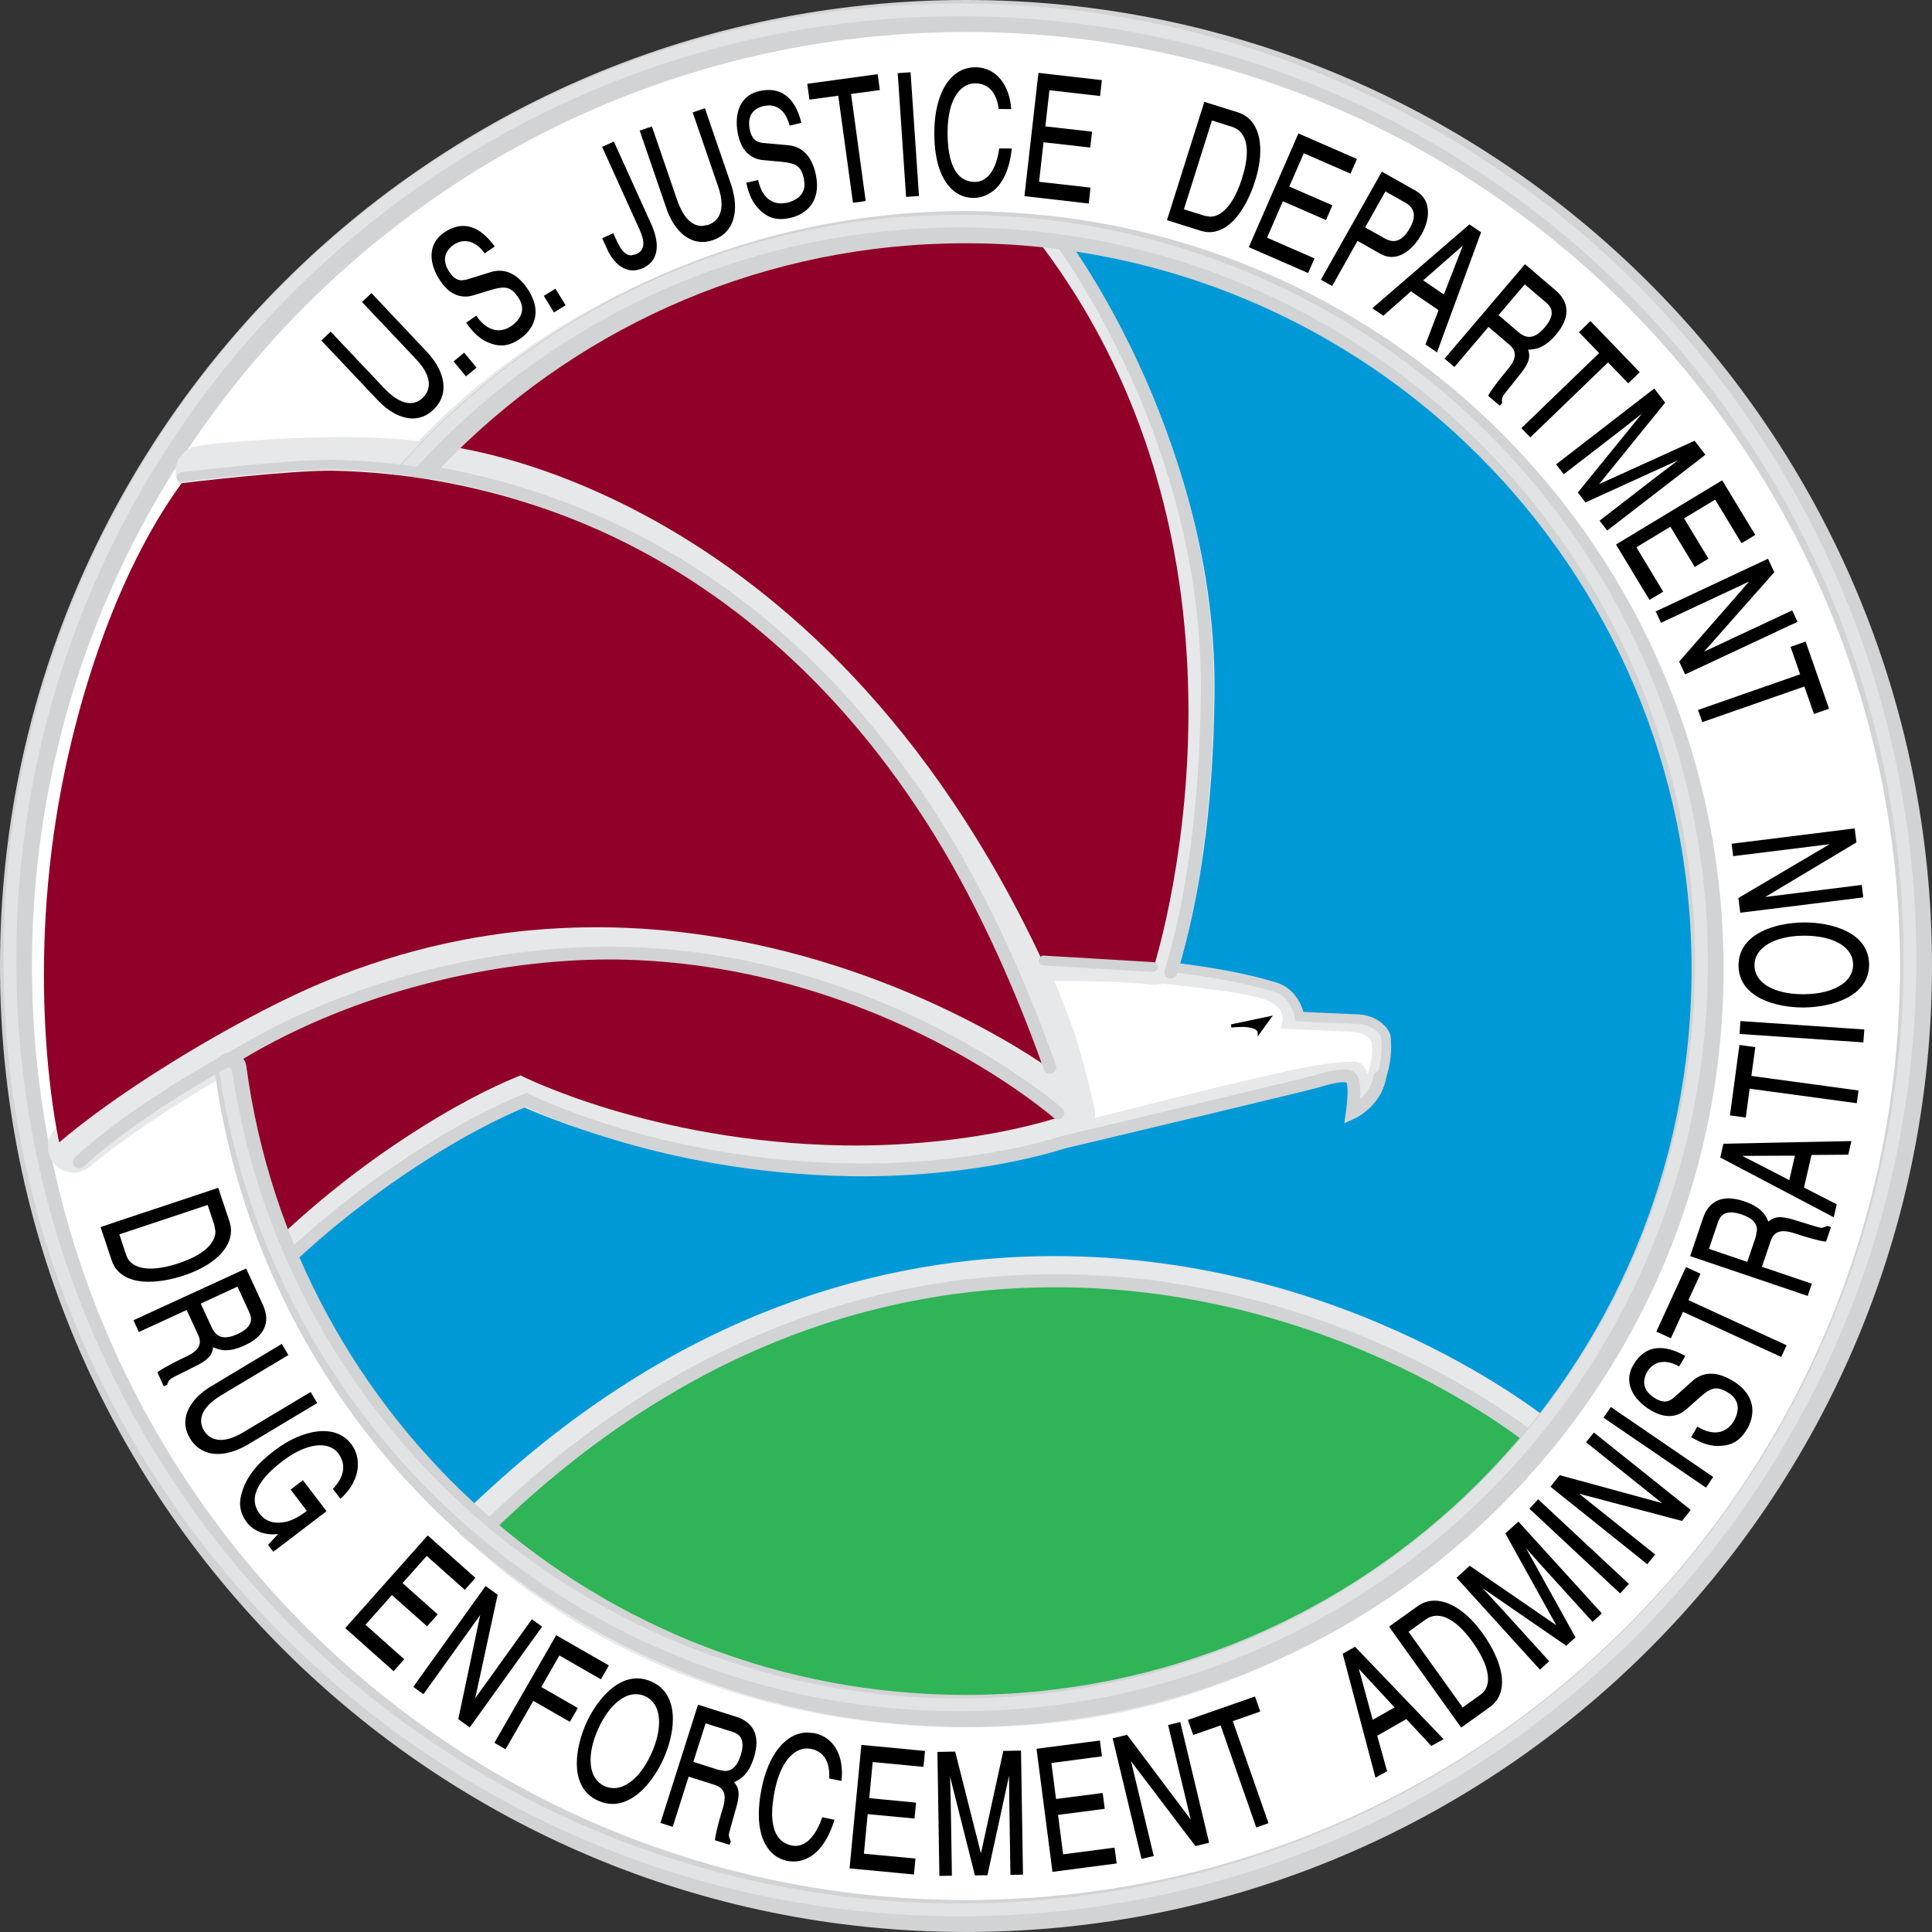<?xml version="1.0" encoding="utf-8"?>
<!-- Generator: Adobe Illustrator 13.0.2, SVG Export Plug-In . SVG Version: 6.00 Build 14948)  -->
<!DOCTYPE svg PUBLIC "-//W3C//DTD SVG 1.1//EN" "http://www.w3.org/Graphics/SVG/1.1/DTD/svg11.dtd">
<svg version="1.1" id="Layer_1" xmlns="http://www.w3.org/2000/svg" xmlns:xlink="http://www.w3.org/1999/xlink" x="0px" y="0px"
	 width="720px" height="719.992px" viewBox="0 0 720 719.992" enable-background="new 0 0 720 719.992" xml:space="preserve">
<rect x="0" y="0" width="720" height="719.992" fill="#333333" stroke="none"/>
<g>
	<g>
		<g>
			<g>
				<g>
					<path fill="#FFFFFF" d="M360.012,5.969c195.525,0,354.035,158.509,354.035,354.02c0,195.541-158.51,354.043-354.035,354.043
						c-195.549,0-354.043-158.502-354.043-354.043C5.969,164.478,164.463,5.969,360.012,5.969"/>
					<path fill="#D1D3D4" d="M360.012,5.969v5.961c96.134,0,183.104,38.946,246.112,101.946
						c63.001,63.009,101.954,149.986,101.954,246.112c0,96.142-38.953,183.127-101.954,246.144
						c-63.009,62.984-149.979,101.931-246.112,101.946c-96.157-0.016-183.127-38.962-246.135-101.946
						C50.875,543.115,11.922,456.13,11.922,359.988c0-96.126,38.954-183.104,101.955-246.112
						c63.008-63,149.978-101.946,246.135-101.946V5.969V0C161.166,0,0,161.181,0,359.988c0,198.83,161.166,360.004,360.012,360.004
						C558.834,719.992,720,558.818,720,359.988C720,161.181,558.834,0,360.012,0V5.969z"/>
					<path fill="#E2E3E4" d="M357.715,3.688V6.07c97.126,0,185.025,39.36,248.675,103.001
						c63.634,63.649,102.993,151.557,102.993,248.675c0,97.095-39.359,185.002-102.993,248.644
						C542.74,670.03,454.841,709.375,357.715,709.375c-97.103,0-185.002-39.345-248.644-102.985
						C45.438,542.748,6.07,454.856,6.07,357.746c0-97.118,39.368-185.025,103.001-248.675C172.713,45.43,260.612,6.07,357.715,6.07
						V3.688V1.297c-196.83,0-356.426,159.58-356.426,356.449c0,196.838,159.596,356.395,356.426,356.395
						c196.861,0,356.434-159.557,356.434-356.395c0-196.87-159.572-356.449-356.434-356.449V3.688z"/>
					<path fill="#0099D8" d="M359.902,84.688c152.674,0,276.464,123.767,276.464,276.44c0,152.697-123.79,276.464-276.464,276.464
						c-152.673,0-276.464-123.767-276.464-276.464C83.438,208.455,207.229,84.688,359.902,84.688"/>
					<path fill="#FFFFFF" d="M349.918,421.809c6.969,5.031,24.039,5.258,43.672,0.773c18.375-4.203,54.883-14.156,88.219-21.461
						c15.415-3.375,21.649-3.047,22.938-3.047c4.531,0,2.109,11.289,2.109,11.289s8.055-8.062,6.773-20.977
						c-0.25-2.555-3.695-6.016-9.656-6.266c-15.227-0.641-23.649-1.039-23.649-1.039s1.469-5.898-5.75-9.789
						c-5.906-3.227-24.57-5.242-41.93-7.203c-19.422-2.164-39.086-3.062-39.086-3.062s-29.25,1.844-42.305-10.445
						c-5.945-5.562-14.016,4.805-13.438,15.094C338.465,377.91,332.582,409.309,349.918,421.809"/>
					<path fill="#E7E8E9" d="M349.918,421.809l-1.398,1.938c4.461,3.156,11.273,4.383,19.711,4.406c7.57,0,16.43-1.086,25.875-3.234
						c18.477-4.227,54.954-14.164,88.204-21.445c12.837-2.836,19.079-3.023,21.423-3.023l1.016,0.008v-0.102l-0.039,0.078
						l0.039,0.023v-0.102l-0.039,0.078l0.133-0.352l-0.219,0.297l0.086,0.055l0.133-0.352l-0.219,0.297l0.047-0.078l-0.07,0.062
						l0.023,0.016l0.047-0.078l-0.07,0.062c0.125,0.023,0.57,1.461,0.516,3.055c0,1.281-0.141,2.68-0.297,3.719
						c-0.156,1.055-0.297,1.734-0.297,1.734l-1.703,7.891l5.719-5.711c0.195-0.211,7.578-7.578,7.625-19.891
						c0-0.969-0.055-1.977-0.156-3.008c-0.25-2.219-1.609-4.149-3.633-5.688c-2.055-1.508-4.867-2.586-8.297-2.734
						c-15.219-0.617-23.618-1.023-23.649-1.023l-0.102,2.375l2.312,0.578c0.039-0.148,0.188-0.812,0.188-1.867
						c0.086-2.523-1.203-7.469-7.117-10.602c-3.609-1.93-9.766-3.141-17.445-4.336c-7.648-1.164-16.68-2.156-25.344-3.125
						c-19.54-2.18-39.227-3.086-39.25-3.086h-0.117h-0.125c-0.016,0-1.484,0.086-3.992,0.086
						c-8.305,0.094-27.641-1.297-36.547-9.875c-1.508-1.422-3.391-2.227-5.258-2.203c-3.766,0.062-6.68,2.656-8.773,5.93
						c-2.102,3.305-3.453,7.578-3.453,12.039l0.039,1.203l0.039,2.148c0.016,4.5-0.508,10.992-0.516,18.023
						c0.055,13.305,1.727,29.094,13.555,37.75L349.918,421.809l1.391-1.938c-9.562-6.773-11.609-20.844-11.57-33.875
						c0-6.82,0.523-13.195,0.523-18.023l-0.062-2.414l-0.016-0.938c-0.016-3.461,1.102-7.008,2.703-9.484
						c1.594-2.555,3.602-3.805,4.742-3.727l1.992,0.922c11.172,10.297,31.094,11.086,39.813,11.172c2.625,0,4.234-0.086,4.273-0.086
						l-0.148-2.391l-0.102,2.391c0,0,4.883,0.219,12.203,0.711s17.055,1.258,26.727,2.336c8.664,0.977,17.656,1.961,25.148,3.102
						c7.469,1.102,13.609,2.523,15.891,3.805c4.344,2.445,4.547,5.047,4.641,6.422l-0.039,0.609l-0.023,0.148l0.562,0.102
						l-0.562-0.141v0.039l0.562,0.102l-0.562-0.141l-0.703,2.812l2.906,0.148c0,0,8.438,0.398,23.657,1.023
						c2.555,0.117,4.43,0.891,5.664,1.797c1.25,0.914,1.719,1.993,1.719,2.329l0.141,2.539c0,5.141-1.586,9.297-3.172,12.18
						c-0.789,1.445-1.586,2.555-2.156,3.297l-0.68,0.82l-0.211,0.211l1.688,1.695l2.32,0.508c0.016-0.094,0.695-3.195,0.711-6.453
						c-0.016-1.531-0.125-3.094-0.75-4.609l-1.555-2.148c-0.758-0.633-1.805-0.992-2.836-0.992h-1.016
						c-2.688,0-9.359,0.25-22.446,3.133c-33.398,7.32-69.954,17.281-88.243,21.461c-9.133,2.094-17.704,3.133-24.813,3.133
						c-7.922,0.023-14.039-1.383-16.922-3.523L349.918,421.809z"/>
					<path fill="#D4D5D7" d="M512.834,409.293c0.125-0.164,5.602-7.617,5.602-19.219c0-1.156-0.055-2.344-0.172-3.571
						c-0.266-2.086-1.625-3.93-3.672-5.516c-2.055-1.57-4.891-2.789-8.273-2.93c-15.203-0.656-21.884-1.023-21.907-1.023
						l-0.102,1.789l1.766-0.281c-0.031-0.125-0.375-2.43-1.828-5.141c-1.445-2.688-4.094-5.867-8.57-7.234
						c-16.75-5.211-38.055-7.359-38.117-7.367c-0.984-0.109-1.867,0.609-1.969,1.586c-0.094,0.992,0.625,1.875,1.609,1.969
						c0.016,0,5.258,0.531,12.602,1.711c7.32,1.164,16.703,2.984,24.812,5.516c3.359,1.039,5.297,3.336,6.477,5.516
						c0.586,1.078,0.961,2.102,1.18,2.844l0.219,0.883l0.055,0.258l0.211,1.438l1.445,0.078c0.016,0,6.743,0.391,21.97,1.031
						c2.594,0.117,4.742,1.047,6.258,2.203c1.523,1.117,2.281,2.562,2.281,3.023c0.102,1.102,0.156,2.18,0.156,3.219
						c0,5.219-1.25,9.539-2.492,12.531c-0.625,1.484-1.25,2.648-1.695,3.43l-0.539,0.875l-0.18,0.273l0.375,2.492L512.834,409.293z"
						/>
					<path fill="#E7E8E9" d="M122.166,444.192c19.234-15.477,48.938-35.243,70.547-43.196c0,0,83.157,43.008,188.752,19.195
						c3.633-0.836,12.297-2.742,17.109-4.867c0,0-4.133-19.656-8.93-32.047c-4.844-12.422-10.516-27.016-10.516-27.016
						s35.398-0.875,51.204,1.227c6.883-23.743,12.195-54.329,12.727-98.774c1.164-96.712-58.165-168.604-58.165-168.604
						s-22.118-4.477-58.782,0.211c-44.657,5.672-107.532,26.188-156.462,73.797c-2.461,2.438-7.664,7.719-10.094,10.313
						c-29.743-4.664-81.118,0.266-84.61,1.289c6.156,0,12.719-0.938,15.172-1.117c1.477-0.133-26.672,137.759-44.516,224.471
						c-1.297,6.25-12.438,23.898-18.211,28.375c9.938-8.656,39.719-29.266,63.485-41.188c1.992,39.907,16.375,71.142,16.375,71.142
						S110.79,453.396,122.166,444.192"/>
					<path fill="#E7E8E9" d="M122.166,444.192l5.984,7.445c18.508-14.977,48.18-34.54,67.875-41.704l-3.312-8.938l-4.383,8.469
						c0.828,0.391,53.055,27.407,128.228,27.454c20.79,0,43.368-2.094,67.001-7.43c1.805-0.414,5.008-1.109,8.445-2.016
						c3.469-0.93,7.094-1.969,10.445-3.43c4.102-1.836,6.375-6.281,5.453-10.703c-0.016-0.07-1.062-5.094-2.734-11.727
						c-1.703-6.672-3.961-14.883-6.617-21.797c-4.844-12.414-10.5-26.977-10.531-27.016l-8.891,3.461l0.25,9.539
						c0,0,1.789-0.039,4.781-0.086c3.008-0.039,7.18-0.094,11.891-0.094c11.133-0.008,25.469,0.305,33.008,1.328
						c4.688,0.617,9.109-2.273,10.422-6.797c7.156-24.61,12.602-56.204,13.141-101.329c0.008-0.961,0.008-1.922,0.008-2.883
						c-0.008-49.603-15.094-92.423-30.078-122.869c-15-30.461-29.961-48.618-30.29-49.04c-1.414-1.695-3.305-2.836-5.477-3.281
						c-0.531-0.102-10.704-2.118-28.36-2.118c-9.227,0-20.508,0.562-33.524,2.211c-46.305,5.914-110.923,26.93-161.908,76.43
						l-0.078,0.07c-2.555,2.539-7.704,7.758-10.344,10.579l6.985,6.508l1.492-9.43c-10.094-1.57-21.829-2.078-33.5-2.094
						c-12.867,0-25.618,0.656-35.516,1.391c-4.961,0.375-9.203,0.766-12.438,1.109c-1.594,0.188-2.961,0.359-4.078,0.523
						l-1.539,0.234l-1.727,0.391c-4.555,1.352-7.43,5.829-6.75,10.532c0.688,4.695,4.696,8.188,9.446,8.188
						c3.555-0.016,7-0.273,9.875-0.547c2.836-0.273,5.258-0.562,5.992-0.609l1.617-0.258l-2.297-9.25l1.984,9.32l0.312-0.07
						l-2.297-9.25l1.984,9.32l-2-9.328v9.539c1.492-0.039,1.703-0.172,2-0.211l-2-9.328v9.539v-9.531l-5.344,7.898
						c1.375,0.953,3.453,1.656,5.344,1.633v-9.531l-5.344,7.898l5.336-7.867l-8.82,3.547c0.422,0.906,1.039,2.562,3.484,4.32
						l5.336-7.867l-8.82,3.547l8.57-3.445l-9.188,0.93c0.078,0.461,0.078,1.055,0.617,2.516l8.57-3.445l-9.188,0.93l8.125-0.812
						h-8.164l0.039,0.812l8.125-0.812h-8.164h4.484l-4.469-0.359l-0.016,0.359h4.484l-4.469-0.359c0,0.086-0.133,1.148-0.367,2.562
						c-1.75,11.102-8.789,46.899-17.344,89.298c-8.562,42.469-18.664,91.798-26.688,130.783l-0.016,0.031
						c-0.094,0.461-0.891,2.469-2.062,4.672c-1.75,3.383-4.352,7.617-6.875,11.172c-1.25,1.766-2.516,3.391-3.579,4.633
						c-1.031,1.25-1.984,2.133-2.18,2.266l5.852,7.531l6.281,7.196c4.312-3.782,14.156-11.071,25.547-18.618
						c11.407-7.562,24.586-15.539,35.938-21.227l-4.281-8.54l-9.531,0.477c2.141,41.922,16.977,74.024,17.234,74.657
						c1.352,2.93,4.086,4.992,7.273,5.461s6.414-0.695,8.54-3.125h0.016c0.438-0.469,4.086-4.273,13.766-12.109l-0.023,0.016
						L122.166,444.192l-6.008-7.406c-11.657,9.445-15.586,13.758-16.055,14.289l7.148,6.328l8.672-3.977l-0.102-0.25
						c-1.344-2.93-13.672-31.875-15.422-67.399c-0.156-3.203-1.93-6.133-4.719-7.758c-2.781-1.625-6.203-1.727-9.086-0.281
						c-12.414,6.227-26.024,14.5-37.922,22.399c-11.93,7.914-21.938,15.25-27.547,20.125c-3.883,3.383-4.367,9.266-1.086,13.25
						c3.266,3.992,9.133,4.648,13.211,1.477c2.578-2.047,4.578-4.36,6.75-7.079c3.172-4.055,6.383-8.883,9.07-13.523
						c1.336-2.336,2.523-4.602,3.539-6.766c0.992-2.203,1.805-4.148,2.336-6.617c8.695-42.274,19.844-96.681,28.829-141.376
						c4.492-22.352,8.438-42.274,11.266-57.04c1.414-7.398,2.547-13.5,3.336-18.031c0.391-2.258,0.703-4.117,0.938-5.625
						l0.266-1.992c0.07-0.648,0.133-1.117,0.141-2.078c-0.023-0.438,0.016-0.898-0.211-2.156c-0.172-0.648-0.297-1.539-1.289-3.188
						c-0.516-0.789-1.328-1.844-2.734-2.821c-1.367-0.969-3.453-1.672-5.367-1.648c-1.492,0.039-1.695,0.172-1.992,0.227
						l-0.32,0.062l2.312,9.266l-0.688-9.516c-1.727,0.133-3.805,0.391-6.406,0.641c-2.562,0.25-5.484,0.453-8.078,0.438v9.555
						l2.703,9.148l-1.562-5.281l1.172,5.383l0.391-0.102l-1.562-5.281l1.172,5.383l0.406-0.062c2.266-0.375,9.43-1.141,18.477-1.766
						c9.086-0.617,20.297-1.141,31.407-1.141c11.062,0,22.078,0.523,30.54,1.859c3.117,0.484,6.297-0.617,8.469-2.922
						c2.203-2.375,7.461-7.703,9.82-10.062l-6.727-6.758l6.648,6.836c46.907-45.719,107.993-65.735,151.017-71.173
						c12.165-1.547,22.649-2.055,31.11-2.055c8.102,0,14.383,0.461,18.578,0.906c2.079,0.227,3.665,0.445,4.672,0.617l1.086,0.164
						l0.234,0.055l1.898-9.359l-7.359,6.07l0.102,0.133c1.375,1.688,15.477,19.484,29.109,47.907
						c13.664,28.438,26.805,67.461,26.805,111.72l-0.023,2.664c-0.539,43.735-5.742,73.336-12.375,96.22l9.18,2.664l1.25-9.461
						c-9.625-1.266-23.993-1.469-35.532-1.5c-9.648,0-17.102,0.203-17.156,0.203c-3.086,0.07-5.993,1.672-7.711,4.258
						c-1.711,2.562-2.055,5.844-0.945,8.727c0,0,5.672,14.602,10.516,27.023c2.141,5.493,4.336,13.29,5.891,19.547
						c0.805,3.133,1.453,5.891,1.898,7.875c0.453,1.969,0.688,3.109,0.688,3.109l9.344-1.945l-3.875-8.742
						c-1.461,0.68-4.578,1.648-7.562,2.414c-3.008,0.789-5.945,1.461-7.805,1.883c-22.118,4.984-43.25,6.945-62.774,6.945
						c-35.258,0-65.321-6.398-86.47-12.781c-10.578-3.195-18.922-6.391-24.586-8.75c-2.82-1.18-4.977-2.156-6.383-2.82l-1.586-0.75
						l-0.359-0.188l-0.07-0.031c-2.383-1.234-5.148-1.406-7.688-0.477c-23.523,8.758-53.29,28.758-73.235,44.743l-0.023,0.016
						L122.166,444.192z"/>
					<path fill="#900028" d="M163.783,165.892c33.734-30.445,67.454-48.954,97.501-61.516
						c61.157-25.508,124.517-15.977,124.517-15.977c93.735,120.774,43.821,273.112,43.821,273.112l-40.68-2.398
						C304.496,177.533,163.783,165.892,163.783,165.892"/>
					<path fill="#D1D3D4" d="M429.724,358.543l-40.68-2.422c-1.023-0.062-1.891,0.703-1.961,1.727
						c-0.047,1.016,0.719,1.898,1.742,1.945l40.672,2.43c1.031,0.055,1.898-0.711,1.961-1.727
						C431.513,359.473,430.747,358.59,429.724,358.543"/>
					<path fill="#D1D3D4" d="M438.614,363.004c7.359-24.196,13.133-57.915,13.672-104.259c0.016-0.961,0.016-1.922,0.016-2.898
						c-0.039-96.244-56.157-169.041-56.274-169.252c-0.805-1.055-2.305-1.25-3.359-0.445c-1.039,0.805-1.234,2.305-0.43,3.352
						c0,0,0.828,1.078,2.336,3.219c10.555,14.977,52.993,80.571,52.969,163.127c0,0.945-0.016,1.898-0.023,2.828
						c-0.539,45.985-6.273,79.266-13.477,102.938c-0.375,1.273,0.32,2.602,1.602,2.984
						C436.903,364.973,438.231,364.262,438.614,363.004"/>
					<path fill="#900028" d="M101.009,464.067c-8.062-20.648-16.102-48.641-17.469-66.18
						c45.813-29.422,104.243-42.258,150.142-40.93c95.962,2.852,160.58,59.54,160.58,59.54
						c-24.985,7.766-55.141,10.773-79.774,10.367c-71.657-1.141-120.501-26.094-120.501-26.094
						C171.15,409.786,133.455,432.403,101.009,464.067"/>
					<path fill="#D1D3D4" d="M108.446,471.521c31.36-29.656,67.048-50.883,88.688-59.43l-0.891-2.219l-1.086,2.109
						c0.203,0.109,49.368,25.188,121.572,26.352c1.492,0.023,3,0.047,4.516,0.047c23.946-0.008,52.18-3.086,75.978-10.485
						l-0.703-2.266l0.562,2.305c0,0,22.297-5.305,45.102-10.742c22.852-5.469,46.017-11.023,48.212-11.664
						c2.938-0.867,7.766-2.266,10.352-2.227l0.992,0.078l0.219,0.062v-0.023l-0.008,0.023h0.008v-0.023l-0.008,0.023l0.531-0.703
						l-0.719,0.508l0.195,0.195l0.523-0.703l-0.719,0.508v0.031c0.195,0.281,0.461,1.914,0.422,3.617
						c0,1.688-0.148,3.562-0.289,4.969c-0.156,1.43-0.297,2.406-0.297,2.406l-0.648,4.375l4.023-1.859
						c0.195-0.141,9.508-4.32,11.562-14.82c0.25-1.281-0.609-2.531-1.906-2.781c-1.297-0.234-2.539,0.609-2.789,1.906
						c-0.719,3.898-2.906,6.727-5.016,8.633c-1.039,0.945-2.031,1.648-2.773,2.109l-0.844,0.492l-0.258,0.125l1.016,2.172
						l2.352,0.344c0-0.062,0.641-4.188,0.641-8.07c0-1.305-0.07-2.594-0.297-3.789c-0.273-1.18-0.516-2.383-1.852-3.492
						c-1.344-0.945-2.703-1.062-4.062-1.086c-3.875,0.023-8.688,1.578-11.68,2.406c-1.798,0.531-25.235,6.164-47.993,11.602
						c-22.797,5.461-45.063,10.75-45.11,10.766l-0.062,0.008l-0.094,0.031c-23.141,7.203-51.032,10.266-74.563,10.25
						c-1.492,0-2.969,0-4.438-0.039c-35.563-0.555-65.477-7.032-86.493-13.36c-10.484-3.156-18.766-6.289-24.398-8.625
						c-2.812-1.148-4.985-2.125-6.43-2.789c-1.445-0.672-2.148-1.039-2.148-1.039l-0.961-0.492l-1.016,0.391
						c-22.391,8.875-58.329,30.305-90.181,60.415c-0.969,0.906-1.016,2.414-0.094,3.383
						C105.985,472.388,107.485,472.427,108.446,471.521"/>
					<path d="M458.849,382.355l14.094-2.961l-3.688,5.086C469.255,384.48,469.083,381.215,458.849,382.355"/>
					<path d="M458.849,382.355l0.125,0.586l12.57-2.656l-2.781,3.844l0.492,0.352l0.586-0.039c0-0.125-0.117-0.93-1.109-1.641
						c-0.969-0.695-2.711-1.289-5.969-1.289c-1.125,0-2.438,0.078-3.984,0.25L458.849,382.355l0.125,0.586L458.849,382.355
						l0.062,0.586c1.5-0.164,2.773-0.227,3.852-0.227c3.117,0,4.609,0.57,5.289,1.062l0.555,0.602l0.039,0.141l0.039-0.008h-0.039
						v0.008l0.039-0.008h-0.039l0.086,1.695l4.695-6.461l0.891-1.266l-15.586,3.289l0.18,1.172L458.849,382.355z"/>
					<path fill="#2FB457" d="M174.893,568.654c4.359-4.297,7.328-7.078,11.688-11.062c70.47-64.259,143.041-84.556,205.854-84.712
						c109.291-0.242,183.299,61.157,183.299,61.157l-3.556,3.852c0,0-66.414,88.524-181.587,99.61
						c-88.751,8.57-163.127-21.281-211.206-65.149L174.893,568.654z"/>
					<path fill="#E7E8E9" d="M174.893,568.654l3.352,3.391c4.312-4.266,7.211-6.945,11.539-10.922
						c69.657-63.47,140.845-83.274,202.667-83.478h0.633c53.579,0,98.548,15.039,130.126,30.126
						c15.781,7.508,28.211,15.047,36.664,20.672c4.219,2.812,7.453,5.148,9.617,6.773c1.078,0.82,1.898,1.438,2.438,1.867
						l0.758,0.625l3.048-3.672l-3.509-3.242l-3.555,3.867l-0.305,0.359l-0.703,0.914c-7.336,9.352-71.758,86.751-177.541,96.821
						c-10.117,0.969-20.055,1.438-29.758,1.438c-74.196,0-136.142-27.383-177.768-65.368l-0.188-0.164l-4.484-3.688L174.893,568.654
						l3.352,3.391L174.893,568.654l-3.031,3.68l4.492,3.703l3.031-3.688l-3.227,3.516c43.399,39.61,107.626,67.876,184.205,67.876
						c10.023,0,20.258-0.484,30.672-1.5c58.735-5.648,104.947-31.023,136.416-54.898c31.5-23.892,48.36-46.353,48.54-46.579
						l-3.813-2.875l3.508,3.234l3.563-3.852c0.883-0.969,1.336-2.25,1.25-3.555c-0.086-1.312-0.703-2.523-1.719-3.352
						c-0.438-0.328-74.915-62.196-185.698-62.259h-0.664c-63.829,0.141-137.751,20.891-209.057,85.97
						c-4.375,4-7.43,6.836-11.828,11.188c-0.961,0.945-1.477,2.258-1.414,3.609c0.07,1.328,0.703,2.602,1.742,3.461L174.893,568.654
						z"/>
					<path fill="#D1D3D4" d="M180.361,573.959c72.438-71.984,147.611-94.071,212.268-94.235h0.734
						c52.766,0,97.017,14.82,128.08,29.634c15.539,7.414,27.773,14.828,36.109,20.383c4.148,2.766,7.344,5.078,9.5,6.688
						c2.125,1.609,3.195,2.492,3.203,2.492c1.031,0.852,2.555,0.703,3.422-0.312c0.859-1.039,0.719-2.57-0.32-3.43
						c-0.227-0.156-72.625-60.29-179.994-60.313h-0.742c-65.759,0.117-142.431,22.789-215.69,95.642
						c-0.961,0.945-0.961,2.477-0.008,3.438C177.877,574.896,179.4,574.896,180.361,573.959"/>
					<path fill="#D1D3D4" d="M89.415,358.355C90.923,210.252,211.463,90.642,359.902,90.657c74.712,0,142.291,30.266,191.275,79.212
						c48.954,48.977,79.22,116.556,79.22,191.26c0,74.728-30.266,142.307-79.22,191.283
						c-48.984,48.946-116.563,79.212-191.275,79.228c-137.095,0.008-250.401-102.056-268.097-234.284
						c-0.422-3.273-3.43-5.562-6.688-5.125c-3.266,0.438-5.562,3.438-5.117,6.695c18.453,138.134,136.751,244.627,279.901,244.635
						c155.979,0,282.425-126.454,282.425-282.433c0-155.963-126.446-282.41-282.425-282.41
						c-154.994,0-280.839,124.869-282.409,279.519c-0.039,3.289,2.609,5.984,5.906,6.023
						C86.681,364.301,89.376,361.652,89.415,358.355"/>
					<path fill="#E2E3E4" d="M83.556,358.863c0.016-75.696,30.68-144.189,80.29-193.799C213.448,115.47,281.94,84.798,357.621,84.79
						c75.704,0.008,144.213,30.68,193.799,80.274c49.603,49.61,80.274,118.103,80.29,193.799
						c-0.016,75.704-30.688,144.205-80.29,193.814c-49.586,49.603-118.095,80.267-193.799,80.267
						c-137.587,0-251.511-101.431-271.081-233.549c-0.211-1.312-1.422-2.219-2.711-2.016c-1.312,0.195-2.203,1.398-2.016,2.711
						c19.922,134.439,135.83,237.627,275.808,237.627c154.01,0,278.854-124.837,278.854-278.854
						c0-154.01-124.845-278.831-278.854-278.831c-153.986,0-278.831,124.821-278.831,278.831c0,1.32,1.062,2.391,2.391,2.391
						C82.493,361.254,83.556,360.184,83.556,358.863"/>
					<path d="M138.431,109.595l20.383,21.571c6.453,6.828,8.883,15.367,2.492,21.414c-6.266,5.914-14.375,2.711-20.25-3.492
						l-20.969-22.18l3.141-2.984l19.797,20.945c6.828,7.227,11.797,6.297,14.61,3.633c2.891-2.711,4.352-7.711-2.493-14.922
						l-19.883-21L138.431,109.595z"/>
					<path d="M138.431,109.595l-0.188,0.156l20.399,21.579c3.797,4.008,6.172,8.617,6.172,12.898c0,2.953-1.117,5.75-3.656,8.18
						c-2.305,2.156-4.797,3.062-7.368,3.062c-4.344,0.016-8.883-2.672-12.547-6.539l-20.82-22.023l2.805-2.648l19.609,20.781
						c3.93,4.148,7.297,5.672,10.023,5.672c2.031,0,3.703-0.859,4.93-2.039c1.414-1.312,2.492-3.18,2.492-5.547
						c0-2.633-1.336-5.875-4.969-9.703l-19.719-20.844l2.984-2.812L138.431,109.595l-0.188,0.156L138.431,109.595l-0.172-0.188
						l-3.172,2.984l-0.164,0.172l20.039,21.196c3.579,3.758,4.86,6.906,4.86,9.367c-0.016,2.219-1.016,3.953-2.352,5.195
						c-1.172,1.109-2.719,1.906-4.61,1.906c-2.539,0-5.773-1.43-9.672-5.523l-19.953-21.118l-3.32,3.133l-0.164,0.172l21.133,22.367
						c3.719,3.93,8.367,6.68,12.906,6.688c2.672,0,5.321-0.969,7.672-3.195c2.648-2.5,3.828-5.461,3.82-8.523
						c0-4.461-2.453-9.148-6.297-13.219l-20.547-21.766l-0.18,0.164L138.431,109.595z"/>
					<polygon points="177.26,136.978 173.682,139.923 169.385,134.72 172.947,131.775 					"/>
					<polygon points="177.26,136.978 177.119,136.798 173.713,139.603 169.721,134.744 172.924,132.111 177.08,137.119 
						177.26,136.978 177.119,136.798 177.26,136.978 177.439,136.822 173.135,131.611 172.971,131.439 169.244,134.525 
						169.049,134.681 173.494,140.08 173.643,140.259 177.416,137.173 177.596,137.001 177.439,136.822 					"/>
					<path d="M180.729,94.11c-4.266-5.656-8.906-5.117-11.883-3.039c-2.203,1.578-5.336,5.109-1.336,10.781
						c2.25,3.18,4.531,3.117,6.453,2.578l9.18-2.836c4.195-1.242,8.828-0.125,13,5.82c6.243,8.859,2.195,15.367-2.281,18.516
						c-4.844,3.414-8.195,2.688-10.438,1.992c-4.258-1.305-6.875-4.117-9.359-7.594l3.336-2.352
						c4.766,6.758,10.039,6.016,13.383,3.664c2.547-1.797,6.188-5.766,2.398-11.141c-2.75-3.906-4.906-4.258-10.242-2.68
						l-6.602,2.008c-2.117,0.641-7.18,1.633-11.789-4.867c-4.109-5.844-5.469-13.461,0.859-17.922
						c9.148-6.469,15.578,0.711,18.625,4.742L180.729,94.11z"/>
					<path d="M180.729,94.11l0.195-0.156c-2.539-3.336-5.234-4.586-7.664-4.57c-1.711,0-3.281,0.609-4.539,1.492
						c-1.469,1.055-3.367,2.961-3.367,5.805c0,1.531,0.539,3.305,1.961,5.305c1.586,2.258,3.258,2.977,4.82,2.977l1.891-0.312
						l9.188-2.836c0.953-0.281,1.938-0.438,2.938-0.438c3.234,0,6.625,1.664,9.781,6.172c2.289,3.234,3.172,6.133,3.172,8.648
						c0,4.312-2.602,7.563-5.391,9.547c-2.773,1.953-5.047,2.523-6.875,2.523c-1.312,0-2.414-0.297-3.336-0.578
						c-4.188-1.273-6.773-4.031-9.242-7.508l-0.195,0.148l0.148,0.188l3.32-2.344l-0.133-0.195l-0.195,0.125
						c2.805,4.016,5.859,5.469,8.586,5.453c1.93,0,3.695-0.727,5.125-1.727c1.789-1.258,4.125-3.578,4.141-6.758
						c0-1.43-0.484-3.016-1.68-4.703c-1.781-2.547-3.398-3.688-5.758-3.672c-1.312,0-2.836,0.344-4.742,0.898l-6.602,2
						c-0.703,0.219-1.719,0.453-2.922,0.453c-2.398,0-5.57-0.961-8.594-5.234c-2.086-2.961-3.453-6.367-3.453-9.562
						c0-3.039,1.227-5.883,4.25-8.039c2.594-1.812,4.953-2.523,7.055-2.523c5.219-0.016,9.078,4.383,11.242,7.258l0.18-0.164
						l-0.141-0.195l-3.305,2.312L180.729,94.11l0.195-0.156L180.729,94.11l0.125,0.18l3.312-2.297l0.211-0.148l-0.148-0.203
						c-2.195-2.883-6.102-7.438-11.617-7.438c-2.203,0-4.672,0.742-7.344,2.625c-3.141,2.234-4.445,5.25-4.445,8.422
						c0,3.336,1.422,6.828,3.555,9.836c3.07,4.383,6.43,5.453,8.977,5.438c1.273,0,2.336-0.258,3.062-0.477l6.594-2
						c1.914-0.562,3.375-0.867,4.609-0.867c2.195,0.008,3.609,0.961,5.367,3.461c1.164,1.625,1.586,3.102,1.586,4.43
						c0.016,2.914-2.203,5.148-3.93,6.375c-1.359,0.953-3.039,1.641-4.852,1.641c-2.562-0.008-5.43-1.336-8.195-5.258l-0.141-0.188
						l-3.516,2.492l-0.211,0.125l0.148,0.211c2.477,3.493,5.148,6.36,9.484,7.672c0.93,0.297,2.094,0.609,3.477,0.609
						c1.938,0,4.312-0.609,7.164-2.625c2.867-2.008,5.586-5.415,5.586-9.93c0-2.633-0.93-5.617-3.258-8.93
						c-3.219-4.594-6.766-6.367-10.18-6.367c-1.055,0-2.078,0.164-3.078,0.461l-9.172,2.836l-1.766,0.266
						c-1.406,0-2.883-0.57-4.43-2.75c-1.375-1.945-1.883-3.625-1.883-5.031c0-2.609,1.75-4.398,3.172-5.414
						c1.195-0.828,2.656-1.414,4.266-1.414c2.266,0.016,4.805,1.125,7.266,4.398l0.133,0.172l0.195-0.133L180.729,94.11z"/>
					<polygon points="210.463,113.681 206.51,116.11 202.971,110.337 206.932,107.923 					"/>
					<polygon points="210.463,113.681 210.346,113.485 206.596,115.774 203.315,110.407 206.854,108.243 210.26,113.79 
						210.463,113.681 210.346,113.485 210.463,113.681 210.667,113.556 207.127,107.79 207.002,107.595 202.854,110.134 
						202.659,110.251 206.323,116.243 206.432,116.431 210.588,113.892 210.792,113.759 210.667,113.556 					"/>
					<path d="M228.432,87.212l1.312,2.922c2.289,4.969,4.75,6.039,7.477,4.805c3.656-1.672,3.242-5.258,1.414-9.32L224.713,54.86
						l3.938-1.773l13.758,30.407c4.415,9.727,1.133,14.383-2.797,16.172c-6.789,3.078-11.242-2.75-12.992-6.648l-1.883-4.125
						L228.432,87.212z"/>
					<path d="M228.432,87.212l-0.203,0.109l1.312,2.906c1.711,3.773,3.602,5.414,5.695,5.414l2.07-0.492
						c2.078-0.938,2.938-2.531,2.922-4.43c0-1.555-0.539-3.336-1.375-5.188l-13.82-30.555l3.508-1.586l13.648,30.196
						c1.492,3.281,2.102,5.969,2.102,8.133c-0.008,4.25-2.25,6.555-4.789,7.742c-1.305,0.578-2.5,0.828-3.617,0.828
						c-4.547,0.023-7.656-4.273-9.055-7.375l-1.773-3.891l3.484-1.586L228.432,87.212l-0.203,0.109L228.432,87.212l-0.086-0.219
						l-3.703,1.68l-0.219,0.102l1.977,4.344c1.422,3.156,4.617,7.633,9.484,7.648c1.18,0,2.453-0.273,3.812-0.883
						c2.664-1.219,5.078-3.742,5.062-8.164c0-2.258-0.617-5-2.125-8.328l-13.859-30.633l-4.156,1.883l-0.219,0.102l14.016,30.985
						c0.812,1.82,1.344,3.539,1.344,4.992c-0.008,1.758-0.719,3.109-2.625,4l-1.898,0.453c-1.805,0-3.562-1.414-5.273-5.141
						l-1.312-2.906l-0.102-0.219l-0.203,0.086L228.432,87.212z"/>
					<path d="M262.542,40.649l9.641,28.062c3.047,8.906,1.734,17.688-6.578,20.547c-8.133,2.797-14.211-3.469-16.984-11.54
						l-9.922-28.883l4.094-1.414l9.352,27.258c3.25,9.415,8.125,10.602,11.812,9.368c3.758-1.305,7.109-5.227,3.891-14.625
						l-9.391-27.383L262.542,40.649z"/>
					<path d="M262.542,40.649l-0.234,0.062l9.641,28.086c0.977,2.805,1.5,5.594,1.5,8.188c-0.016,5.563-2.367,10.125-7.914,12.047
						c-1.328,0.461-2.586,0.664-3.781,0.664c-6.039,0.008-10.609-5.359-12.898-12.055l-9.852-28.656l3.641-1.25l9.266,27.023
						c2.602,7.524,6.312,9.93,9.664,9.93l2.461-0.422c2.766-0.945,5.359-3.344,5.352-8.149c0-1.867-0.398-4.109-1.305-6.789
						l-9.312-27.133l3.852-1.328L262.542,40.649l-0.234,0.062L262.542,40.649l-0.078-0.234l-4.086,1.398l-0.234,0.086l9.484,27.594
						c0.914,2.625,1.273,4.82,1.273,6.625c0,4.618-2.398,6.774-5.016,7.704l-2.312,0.383c-3.094,0-6.617-2.164-9.203-9.602
						l-9.422-27.477l-4.328,1.477l-0.219,0.086l9.993,29.102c2.328,6.774,7,12.375,13.359,12.383c1.242,0,2.555-0.219,3.914-0.68
						c5.781-1.977,8.258-6.836,8.25-12.508c0-2.656-0.531-5.484-1.508-8.336l-9.711-28.312l-0.234,0.078L262.542,40.649z"/>
					<path d="M294.417,46.516c-1.805-6.828-6.305-8.086-9.836-7.258c-2.641,0.602-6.875,2.688-5.328,9.453
						c0.891,3.773,3.047,4.609,5.016,4.805l9.579,0.852c4.344,0.438,8.203,3.188,9.844,10.281
						c2.438,10.555-3.766,15.063-9.094,16.29c-5.782,1.336-8.618-0.602-10.415-2.094c-3.453-2.805-4.828-6.398-5.805-10.578
						l3.969-0.883c1.875,8.039,7.008,9.328,11.008,8.414c3.047-0.703,7.906-3.016,6.438-9.391c-1.078-4.664-2.945-5.797-8.477-6.352
						l-6.86-0.625c-2.211-0.219-7.281-1.211-9.094-8.969c-1.609-6.93-0.023-14.492,7.531-16.266
						c10.915-2.516,14.157,6.555,15.485,11.422L294.417,46.516z"/>
					<path d="M294.417,46.516l0.234-0.047c-1.5-5.734-4.961-7.688-8.165-7.68l-1.961,0.234c-2.281,0.508-5.852,2.18-5.852,6.977
						c0,0.812,0.117,1.734,0.367,2.773c0.883,3.852,3.172,4.805,5.211,4.969l9.571,0.859c4.258,0.438,7.992,3.086,9.625,10.094
						c0.367,1.609,0.539,3.086,0.539,4.414c0,7.266-5,10.563-9.438,11.594c-1.352,0.305-2.516,0.438-3.57,0.438
						c-3.375,0-5.282-1.359-6.649-2.477c-3.398-2.766-4.742-6.281-5.719-10.438l-0.234,0.039l0.047,0.25l3.977-0.906l-0.055-0.227
						l-0.234,0.039c1.547,6.711,5.438,8.883,9.047,8.867l2.258-0.258c2.688-0.609,6.883-2.516,6.883-7.398l-0.273-2.273
						c-1.055-4.734-3.148-6.031-8.695-6.539l-6.852-0.625c-2.18-0.234-7.086-1.141-8.891-8.789c-0.359-1.57-0.562-3.18-0.562-4.734
						c0.031-5.242,2.234-9.906,7.93-11.243c1.273-0.281,2.438-0.43,3.508-0.43c7.899-0.008,10.508,7.391,11.68,11.672l0.234-0.055
						l-0.055-0.25l-3.969,0.914L294.417,46.516l0.234-0.047L294.417,46.516l0.055,0.25l3.953-0.93l0.25-0.047l-0.078-0.25
						c-1.148-4.281-3.852-12-12.133-12c-1.102,0-2.305,0.125-3.617,0.438c-5.961,1.375-8.312,6.336-8.289,11.696
						c0,1.594,0.203,3.25,0.57,4.836c1.82,7.883,7.047,8.961,9.297,9.156l6.868,0.633c5.523,0.586,7.156,1.555,8.281,6.164
						l0.258,2.172c0,4.539-3.898,6.32-6.531,6.93l-2.141,0.242c-3.415-0.008-7.04-1.93-8.579-8.484l-0.047-0.234l-4.211,0.961
						l-0.234,0.055l0.062,0.227c0.969,4.188,2.383,7.852,5.883,10.695c1.375,1.141,3.445,2.618,6.946,2.602
						c1.094,0,2.297-0.133,3.672-0.453c4.57-1.039,9.828-4.532,9.828-12.063c0-1.375-0.188-2.875-0.555-4.516
						c-1.648-7.148-5.609-10.031-10.07-10.469l-9.563-0.859c-1.93-0.211-3.914-0.922-4.805-4.594c-0.234-1-0.32-1.898-0.32-2.672
						c0-4.492,3.258-6,5.461-6.508l1.859-0.219c3,0.016,6.219,1.734,7.704,7.305l0.047,0.234l0.234-0.047L294.417,46.516z"/>
					<polygon points="301.113,31.438 326.878,27.914 327.613,33.352 316.902,34.82 322.363,74.727 318.066,75.297 312.605,35.398 
						301.871,36.875 					"/>
					<polygon points="301.113,31.438 301.152,31.672 326.683,28.188 327.355,33.148 316.878,34.578 316.628,34.602 322.089,74.524 
						318.277,75.032 312.792,35.133 302.066,36.602 301.347,31.398 301.113,31.438 301.152,31.672 301.113,31.438 300.878,31.461 
						301.621,36.899 301.644,37.133 312.394,35.665 317.871,75.563 322.386,74.961 322.621,74.93 317.175,35.016 327.652,33.586 
						327.886,33.555 327.128,27.891 327.082,27.648 300.855,31.227 300.878,31.461 					"/>
					<polygon points="342.215,72.821 337.91,73.133 334.793,27.477 339.121,27.188 					"/>
					<polygon points="342.215,72.821 342.215,72.586 338.129,72.875 335.059,27.695 338.895,27.438 341.996,72.836 342.215,72.821 
						342.215,72.586 342.215,72.821 342.465,72.813 339.34,26.93 334.785,27.242 334.551,27.25 337.676,73.383 342.246,73.055 
						342.488,73.047 342.465,72.813 					"/>
					<path d="M372.41,40.375c-1.141-8.063-5.82-9.54-8.906-9.547c-5.789-0.07-10.516,6.032-10.602,18.071
						c-0.094,10.773,2.516,19.086,10.461,19.148c2.805,0.008,7.672-1.875,9.242-12.484l4.188,0.008
						c-1.922,17.266-11.727,17.969-14.141,17.945c-7.281-0.062-14.344-6.875-14.234-24.461c0.141-14.079,5.844-23.797,15.141-23.75
						c8.25,0.094,12.469,7.445,13.039,15.11L372.41,40.375z"/>
					<path d="M372.41,40.375l0.234-0.023c-1.133-8.165-5.984-9.774-9.125-9.774h-0.094c-5.953,0.016-10.68,6.297-10.758,18.321
						v0.523c-0.016,10.523,2.664,18.781,10.695,18.859h0.039c2.93,0.008,7.891-2.047,9.438-12.695l-0.234-0.023v0.234l4.188,0.023
						v-0.25l-0.234-0.023c-1.922,16.953-11.328,17.688-13.82,17.734h-0.086c-7.039-0.062-13.969-6.562-13.984-23.758v-0.453
						c0.148-14.016,5.758-23.54,14.797-23.516h0.094c8.07,0.062,12.219,7.266,12.797,14.883l0.242-0.023v-0.25l-4.188-0.031V40.375
						l0.234-0.023L372.41,40.375v0.234l4.188,0.055h0.258l-0.023-0.273c-0.555-7.711-4.852-15.227-13.273-15.321h-0.094
						c-9.461,0.016-15.156,9.906-15.266,23.985l-0.016,0.469c-0.008,17.289,7.086,24.18,14.453,24.234h0.102
						c2.609,0.023,12.406-1,14.289-18.156l0.023-0.266l-4.445-0.023h-0.211l-0.039,0.211c-1.555,10.5-6.25,12.258-8.953,12.273
						h-0.039c-7.594-0.023-10.211-7.867-10.227-18.375l0.016-0.523c0.086-11.953,4.734-17.86,10.273-17.844h0.078
						c3.008,0.047,7.516,1.406,8.672,9.344l0.008,0.211h0.227V40.375z"/>
					<polygon points="405.528,75.586 382.043,72.883 387.208,27.422 410.372,30.07 409.762,35.524 390.887,33.367 389.301,47.313 
						406.715,49.29 406.106,54.727 388.684,52.758 386.958,67.954 406.145,70.125 					"/>
					<polygon points="405.528,75.586 405.559,75.352 382.301,72.68 387.411,27.695 410.106,30.281 409.551,35.25 390.684,33.109 
						389.028,47.516 406.45,49.5 405.895,54.469 388.458,52.485 386.7,68.18 405.879,70.344 405.286,75.563 405.528,75.586 
						405.559,75.352 405.528,75.586 405.762,75.61 406.387,70.165 406.411,69.915 387.231,67.75 388.895,53.016 406.309,54.993 
						406.958,49.321 406.973,49.071 389.567,47.102 391.098,33.625 409.965,35.782 410.614,30.094 410.637,29.859 386.997,27.164 
						381.778,73.094 405.739,75.844 405.762,75.61 					"/>
					<path d="M440.911,78.149l7.992,2.516c5.367,1.695,10.766-3.219,14.227-14.243c3.461-10.977,1.672-17.633-3.93-19.398
						l-7.719-2.445L440.911,78.149l-4.055-1.508l12.102-38.391l12.383,3.891c7.953,2.508,10.117,12.68,6.164,25.281
						c-3.102,9.789-10.047,21.469-20.094,18.313L435.2,81.892l1.656-5.25L440.911,78.149z"/>
					<path d="M440.911,78.149l-0.07,0.219l8,2.532l2.141,0.336c4.836-0.031,9.344-5.118,12.383-14.727
						c1.203-3.82,1.773-7.133,1.773-9.906c0.016-5.227-2.086-8.633-5.875-9.797l-7.695-2.453l-0.234-0.07l-10.562,33.555
						l-3.625-1.336l11.984-37.953l12.133,3.828c5.242,1.648,7.914,6.672,7.93,13.68c0,3.375-0.633,7.203-1.922,11.281
						c-2.727,8.672-8.508,18.727-16.547,18.688c-1.039,0-2.117-0.172-3.234-0.523l-11.992-3.773l1.508-4.79l3.828,1.43
						L440.911,78.149l0.094-0.227l-4.062-1.508l-0.234-0.086l-1.742,5.485l-0.062,0.227l12.445,3.922
						c1.164,0.359,2.289,0.547,3.375,0.547c8.477-0.047,14.25-10.329,17-19.024c1.312-4.125,1.945-7.992,1.945-11.43
						c0.016-7.109-2.766-12.422-8.25-14.148l-12.602-3.953L436.56,76.782l4.273,1.586l0.242,0.078l10.578-33.562l7.469,2.367
						c3.555,1.125,5.523,4.227,5.539,9.352c0,2.711-0.57,5.969-1.766,9.758c-3,9.562-7.453,14.415-11.914,14.391l-2-0.312
						l-7.992-2.524L440.911,78.149z"/>
					<polygon points="487.356,101.446 465.7,91.993 483.997,50.032 505.381,59.375 503.17,64.399 485.778,56.797 480.153,69.641 
						496.225,76.641 494.045,81.688 477.974,74.68 471.864,88.712 489.553,96.415 					"/>
					<polygon points="487.356,101.446 487.458,101.22 466.013,91.845 484.13,50.344 505.068,59.493 503.053,64.079 485.646,56.485 
						479.841,69.766 495.912,76.774 493.912,81.376 477.849,74.368 471.552,88.829 489.24,96.548 487.138,101.345 487.356,101.446 
						487.458,101.22 487.356,101.446 487.583,101.548 489.771,96.524 489.865,96.306 472.185,88.579 478.091,74.993 494.17,82.017 
						496.451,76.743 496.537,76.524 480.481,69.516 485.896,57.11 503.295,64.711 505.6,59.469 505.686,59.25 483.88,49.735 
						465.388,92.11 487.489,101.751 487.583,101.548 					"/>
					<path d="M508.428,84.829l7.484,4.242c3.398,1.898,6.68,1.414,9.727-3.969c2.836-5.047,1.336-8.024-1.766-9.766l-7.656-4.32
						L508.428,84.829l-2.602,4.602l-9.477,16.828l-3.758-2.102l22.461-39.875l12.539,7.094c5.172,2.898,5.586,9.415,1.945,15.852
						c-3.125,5.586-8.875,10.594-14.93,7.18l-8.781-4.977L508.428,84.829z"/>
					<path d="M508.428,84.829l-0.133,0.203l7.5,4.234c1.172,0.664,2.352,1.055,3.516,1.055c2.312,0,4.508-1.508,6.531-5.102
						c1.078-1.898,1.547-3.516,1.547-4.922c0-2.375-1.391-4.047-3.383-5.165l-7.664-4.328l-0.227-0.125l-7.914,14.032l-2.578,4.609
						l-9.359,16.609l-3.359-1.867l22.242-39.454l12.328,6.977c2.859,1.602,4.211,4.312,4.219,7.539c0,2.469-0.805,5.235-2.352,7.985
						c-2.414,4.289-6.352,8.18-10.688,8.164c-1.289,0-2.602-0.32-3.938-1.078l-8.562-4.852l2.477-4.398L508.428,84.829l-0.133,0.203
						L508.428,84.829l-0.227-0.117l-2.578,4.609l-0.117,0.211l8.977,5.086c1.406,0.781,2.812,1.141,4.172,1.141
						c4.633-0.016,8.656-4.062,11.094-8.406c1.602-2.82,2.414-5.648,2.414-8.227c0.016-3.352-1.445-6.273-4.438-7.961l-12.758-7.195
						l-22.711,40.274l3.984,2.219l0.211,0.117l9.586-17.023l2.594-4.609l7.672-13.618l7.453,4.211
						c1.922,1.102,3.148,2.594,3.148,4.758c0,1.297-0.422,2.844-1.477,4.703c-1.992,3.516-4.039,4.836-6.117,4.836
						c-1.062,0-2.156-0.344-3.266-0.984l-7.508-4.227l-0.203-0.125l-0.133,0.211L508.428,84.829z"/>
					<polygon points="529.982,104.501 538.209,110.11 545.686,90.837 545.615,90.782 529.982,104.501 525.779,108.267 
						515.514,117.368 511.842,114.845 547.623,83.923 551.654,86.673 535.412,130.955 531.498,128.283 536.389,115.509 
						525.779,108.267 					"/>
					<polygon points="529.982,104.501 529.85,104.688 538.318,110.485 545.959,90.759 545.764,90.603 545.615,90.462 
						529.842,104.329 525.623,108.087 515.498,117.071 512.225,114.821 547.631,84.22 551.389,86.759 535.287,130.58 
						531.787,128.189 536.693,115.415 526.17,108.228 530.146,104.688 529.982,104.501 529.85,104.688 529.982,104.501 
						529.826,104.329 525.623,108.087 525.404,108.282 536.107,115.603 531.217,128.369 535.279,131.15 535.521,131.314 
						551.959,86.579 547.748,83.712 547.592,83.626 511.436,114.86 515.373,117.556 515.537,117.665 525.951,108.454 
						530.146,104.688 545.779,90.97 545.615,90.782 545.451,90.97 545.514,91.017 545.686,90.837 545.467,90.743 538.084,109.751 
						529.975,104.204 529.826,104.329 					"/>
					<path d="M558.131,117.485l7.648,6.5c2.398,2.039,5.695,3.336,10.071-1.774c4.594-5.398,2.211-8.195,0.586-9.57l-8.235-7.008
						L558.131,117.485l-3.438,4.008l-12.703,14.938l-3.297-2.805L568.35,98.79l11.274,9.633c3.984,3.391,6.312,8.789,0.047,16.18
						c-4.407,5.148-7.837,5.484-10.517,5.445c0.688,2,1.336,4.078-2.648,9.031l-5.18,6.5c-1.617,1.977-2.062,2.844-1.742,4.531
						l-0.672,0.781l-4.031-3.453c1.359-2.539,5.734-7.914,6.859-9.227c2.438-2.859,4.883-6.555,0.938-9.922l-7.984-6.797
						L558.131,117.485z"/>
					<path d="M558.131,117.485l-0.141,0.164l7.625,6.508c1.172,1.016,2.602,1.867,4.273,1.867c1.805,0,3.852-0.992,6.142-3.672
						c2-2.352,2.727-4.266,2.727-5.805c0-2-1.227-3.297-2.164-4.086l-8.415-7.156l-10.227,12.008l-3.445,4.023l-12.547,14.774
						l-2.93-2.508l29.344-34.477l11.087,9.492c2.195,1.844,3.844,4.281,3.844,7.305c0,2.438-1.07,5.273-3.828,8.532
						c-4.228,4.93-7.446,5.344-10.048,5.359h-0.273h-0.344l0.109,0.32l0.523,2.367c0,1.453-0.656,3.359-3.133,6.422l-5.164,6.516
						c-1.305,1.555-1.898,2.492-1.898,3.734l0.102,0.977l0.234-0.039l-0.18-0.156l-0.516,0.586l-3.875-3.289l-0.133,0.188
						l0.203,0.102c1.336-2.492,5.727-7.875,6.844-9.18c1.5-1.773,3.055-3.891,3.07-6.141c0-1.375-0.625-2.797-2.156-4.109
						l-7.812-6.641l3.281-3.844L558.131,117.485l-0.141,0.164L558.131,117.485l-0.18-0.172l-3.445,4.023l-0.148,0.18l8.172,6.961
						c1.461,1.258,1.984,2.492,1.984,3.742c0.023,2.016-1.445,4.07-2.961,5.836c-1.141,1.32-5.508,6.68-6.883,9.266l-0.094,0.164
						l4.195,3.57l0.18,0.156l0.82-0.945l0.07-0.094l-0.023-0.109l-0.102-0.891c0-1.047,0.5-1.867,1.805-3.43l5.18-6.516
						c2.477-3.109,3.203-5.117,3.203-6.727c0-0.977-0.273-1.781-0.531-2.531l-0.219,0.078l-0.016,0.25h0.289
						c2.672,0.008,6.148-0.523,10.415-5.531c2.805-3.313,3.938-6.274,3.938-8.844c0-3.203-1.766-5.773-4.008-7.68l-11.446-9.789
						l-29.969,35.204l3.477,2.969l0.18,0.148l12.867-15.125l3.43-4.023l9.93-11.648l8.04,6.844c0.906,0.773,1.992,1.938,1.992,3.727
						c0,1.391-0.641,3.188-2.618,5.492c-2.234,2.625-4.141,3.5-5.766,3.5c-1.5,0-2.828-0.766-3.969-1.734l-7.812-6.672l-0.156,0.18
						L558.131,117.485z"/>
					<polygon points="592.702,120.001 610.749,138.72 606.804,142.517 599.288,134.736 570.295,162.673 567.295,159.564 
						596.288,131.587 588.765,123.806 					"/>
					<polygon points="592.702,120.001 592.53,120.157 610.413,138.72 606.804,142.166 599.288,134.384 570.295,162.337 
						567.631,159.572 596.616,131.603 589.085,123.806 592.866,120.173 592.702,120.001 592.53,120.157 592.702,120.001 
						592.538,119.821 588.593,123.634 588.429,123.806 595.952,131.587 566.959,159.564 570.123,162.83 570.295,163.009 
						599.28,135.056 606.796,142.853 610.921,138.892 611.093,138.728 592.71,119.649 592.538,119.821 					"/>
					<path d="M596.452,194.064l21.383-16.516c1.047-0.82,5.688-4.289,9.07-6.875l-0.047-0.102l-35.914,16.375l-2.617-3.406
						l24.836-30.579l-0.055-0.086c-3.32,2.594-7.859,6.188-8.93,7.023l-21.375,16.516l-2.555-3.32l36.203-27.969l3.789,4.922
						l-25.016,30.875l0.055,0.062l36.172-16.43l3.773,4.875l-36.219,27.961L596.452,194.064z"/>
					<path d="M596.452,194.064l0.148,0.188l21.391-16.508c1.039-0.82,5.672-4.297,9.07-6.891l0.172-0.133l-0.18-0.273l-0.125-0.172
						l-35.922,16.375l-2.383-3.109l24.836-30.563l-0.141-0.219l-0.148-0.234l-0.203,0.164c-3.32,2.586-7.859,6.195-8.922,7.023
						l-21.188,16.36l-2.281-2.938l35.828-27.665l3.531,4.578l-25.008,30.86l0.156,0.227l0.117,0.148l36.172-16.43l3.516,4.532
						l-35.836,27.672l-2.414-3.125L596.452,194.064l0.148,0.188L596.452,194.064l-0.188,0.148l2.555,3.32l0.148,0.195l36.586-28.258
						l-3.922-5.055l-0.102-0.156l-36.352,16.508l0.102,0.219l0.18-0.141l-0.039-0.07l-0.195,0.148l0.195,0.141l25.133-31.016
						l-3.914-5.062l-0.141-0.195l-36.586,28.258l2.711,3.5l0.141,0.195l21.562-16.649c1.078-0.844,5.602-4.43,8.93-7.023
						l-0.148-0.195l-0.203,0.133l0.055,0.086l0.203-0.133l-0.18-0.148l-24.977,30.727l2.742,3.547l0.117,0.156l36.078-16.445
						l-0.086-0.227l-0.195,0.141l0.055,0.086l0.188-0.125l-0.141-0.188c-3.391,2.586-8.023,6.062-9.07,6.867l-21.57,16.68
						l0.141,0.18L596.452,194.064z"/>
					<polygon points="614.796,223.229 602.569,203.01 641.702,179.314 653.804,199.275 649.101,202.119 639.28,185.869 
						627.288,193.111 636.358,208.111 631.663,210.955 622.585,195.947 609.507,203.869 619.499,220.409 					"/>
					<polygon points="614.796,223.229 615.015,223.12 602.897,203.096 641.632,179.65 653.476,199.197 649.179,201.791 
						639.351,185.541 626.944,193.033 636.03,208.033 631.749,210.635 622.663,195.611 609.179,203.791 619.179,220.323 
						614.679,223.026 614.796,223.229 615.015,223.12 614.796,223.229 614.944,223.44 619.624,220.612 619.819,220.495 
						609.843,203.947 622.507,196.291 631.585,211.291 636.491,208.322 636.694,208.197 627.601,193.189 639.187,186.189 
						649.022,202.439 653.913,199.479 654.14,199.354 641.796,178.994 602.233,202.924 614.718,223.565 614.944,223.44 					"/>
					<polygon points="667.773,227.799 669.555,231.62 628.132,251.01 626.062,246.596 652.632,216.198 652.593,216.112 
						619.116,231.776 617.335,227.987 658.772,208.557 660.952,213.213 634.28,243.377 634.312,243.456 					"/>
					<polygon points="667.773,227.799 667.555,227.901 669.25,231.502 628.241,250.698 626.351,246.635 652.905,216.237 
						652.827,216.018 652.733,215.776 619.241,231.463 617.655,228.096 658.655,208.877 660.679,213.174 634.007,243.331 
						634.077,243.542 634.163,243.792 667.883,228.01 667.773,227.799 667.555,227.901 667.773,227.799 667.688,227.581 
						634.202,243.245 634.312,243.456 634.522,243.393 634.499,243.299 634.28,243.377 634.444,243.534 661.233,213.252 
						658.991,208.455 658.882,208.229 617.022,227.862 618.913,231.885 619.007,232.096 652.702,216.315 652.593,216.112 
						652.366,216.174 652.397,216.268 652.632,216.198 652.452,216.034 625.78,246.557 627.905,251.112 628.007,251.331 
						669.883,231.737 667.984,227.698 667.898,227.479 667.688,227.581 					"/>
					<polygon points="672.773,239.393 681.312,263.964 676.164,265.784 672.578,255.542 634.538,268.815 633.124,264.729 
						671.164,251.44 667.586,241.221 					"/>
					<polygon points="672.773,239.393 672.539,239.471 681.016,263.815 676.305,265.479 672.727,255.229 634.694,268.503 
						633.437,264.87 671.461,251.588 667.898,241.362 672.852,239.627 672.773,239.393 672.539,239.471 672.773,239.393 
						672.688,239.174 667.5,240.987 667.289,241.065 670.859,251.292 632.812,264.573 634.319,268.894 634.413,269.112 
						672.438,255.839 676.008,266.081 681.406,264.198 681.633,264.112 672.906,239.096 672.688,239.174 					"/>
					<path d="M44.165,459.856l33.368-11.109l2.555,7.664c1.875,5.594-2.477,10.93-13.407,14.578
						c-10.938,3.656-18.094,2.156-19.867-3.172L44.165,459.856l-1.031-4.227l-5.359,1.812l4.047,12.125
						c3.344,9.992,16.891,8.781,26.641,5.547c12.508-4.188,19.469-11.914,16.829-19.836l-4.102-12.312L43.133,455.63L44.165,459.856
						z"/>
					<path d="M44.165,459.856l0.078,0.234l33.149-11.039l2.477,7.438l0.406,2.414c0.008,4.477-4.391,8.773-13.672,11.859
						c-4.047,1.352-7.578,2-10.5,2c-4.891-0.016-7.977-1.805-9.07-5.023l-2.633-7.945l-1.031-4.211l-0.047-0.25l-5.625,1.898
						l-0.219,0.07l4.117,12.328c2,6,7.633,8.047,13.836,8.039c4.359,0,9.07-1,13.109-2.336c10.774-3.594,17.532-9.828,17.547-16.688
						c0-1.141-0.188-2.289-0.57-3.445l-4.188-12.531l-38.477,12.805l1.078,4.453l0.062,0.25l0.25-0.086L44.165,459.856l0.234-0.062
						l-0.977-4l37.61-12.531l4.023,12.094c0.383,1.109,0.547,2.195,0.547,3.289c0.016,6.5-6.523,12.664-17.204,16.234
						c-4.023,1.336-8.672,2.305-12.969,2.305c-6.141,0-11.461-1.961-13.383-7.703l-3.977-11.875l4.898-1.664l0.961,3.984
						l2.656,7.969c1.156,3.453,4.523,5.352,9.516,5.336c2.984,0,6.555-0.656,10.656-2.016c9.321-3.109,13.977-7.469,13.993-12.312
						l-0.43-2.562l-2.555-7.664l-0.078-0.234L44.102,459.63L44.165,459.856l0.234-0.062L44.165,459.856z"/>
					<path d="M74.493,485.677l4.211,9.125c1.312,2.867,3.75,5.423,9.883,2.609c6.43-2.961,5.438-6.469,4.547-8.438l-4.508-9.797
						L74.493,485.677l-4.805,2.203l-17.829,8.203l-1.805-3.945l41.555-19.102l6.18,13.445c2.211,4.805,2.039,10.664-6.766,14.704
						c-6.117,2.836-9.391,1.672-11.812,0.531c-0.211,2.133-0.484,4.25-6.211,7.07l-7.415,3.703c-2.289,1.117-3.07,1.711-3.492,3.414
						l-0.93,0.43l-2.219-4.844c2.281-1.734,8.539-4.75,10.109-5.5c3.415-1.562,7.18-3.883,5.024-8.579l-4.391-9.531L74.493,485.677z
						"/>
					<path d="M74.493,485.677l-0.219,0.102l4.203,9.109c0.922,2.023,2.453,3.993,5.438,3.978c1.305,0,2.875-0.367,4.781-1.235
						c4.164-1.906,5.328-4.125,5.328-6.047c0-1.055-0.352-1.992-0.672-2.711l-4.617-10.008l-14.344,6.602l-4.805,2.195l-17.61,8.109
						l-1.594-3.516l41.11-18.898l6.07,13.227c0.719,1.531,1.18,3.18,1.18,4.82c-0.016,3.398-1.922,6.845-7.82,9.563
						c-2.797,1.312-5,1.75-6.758,1.75c-2.055,0-3.555-0.609-4.844-1.219l-0.312-0.141l-0.023,0.336
						c-0.242,2.102-0.406,4.039-6.086,6.891l-7.415,3.695c-2.297,1.102-3.188,1.797-3.625,3.555l0.234,0.07l-0.102-0.219
						l-0.711,0.32l-2.133-4.617l-0.203,0.102l0.141,0.18c2.242-1.695,8.516-4.727,10.07-5.461c2.711-1.25,5.782-2.992,5.79-6.203
						c0-0.82-0.203-1.719-0.664-2.696l-4.273-9.312l4.594-2.102L74.493,485.677l-0.219,0.102L74.493,485.677l-0.102-0.211
						l-4.805,2.195l-0.219,0.109l4.492,9.734c0.422,0.931,0.609,1.759,0.609,2.501c0.023,2.844-2.789,4.531-5.516,5.758
						c-1.57,0.758-7.812,3.766-10.148,5.539l-0.156,0.109l2.305,5.023l0.109,0.219l1.141-0.531l0.102-0.055l0.023-0.109
						c0.422-1.625,1.07-2.117,3.367-3.25l7.407-3.711c5.766-2.812,6.156-5.109,6.352-7.258l-0.242-0.023l-0.102,0.211
						c1.312,0.617,2.898,1.273,5.055,1.273c1.859,0,4.109-0.484,6.969-1.797c6-2.734,8.086-6.399,8.086-10.001
						c0-1.727-0.477-3.43-1.211-5.016l-6.281-13.664l-41.985,19.297l1.898,4.156l0.102,0.227l18.04-8.297l4.82-2.211l13.898-6.406
						l4.406,9.586c0.312,0.688,0.641,1.555,0.641,2.508c-0.008,1.695-0.984,3.727-5.047,5.602c-1.875,0.86-3.383,1.196-4.586,1.196
						c-2.734,0-4.102-1.728-5.008-3.688l-4.203-9.102l-0.102-0.211l-0.211,0.086L74.493,485.677z"/>
					<path d="M117.9,522.779l-25.469,15.273c-8.047,4.797-16.938,5.336-21.453-2.172c-4.415-7.375,0.453-14.633,7.789-19.016
						l26.18-15.703l2.219,3.727l-24.703,14.797c-8.523,5.109-8.711,10.172-6.711,13.484c2.039,3.406,6.578,5.875,15.102,0.781
						l24.829-14.867L117.9,522.779z"/>
					<path d="M117.9,522.779l-0.125-0.195L92.298,537.85c-3.727,2.219-7.617,3.523-11.141,3.523
						c-4.039-0.016-7.594-1.68-9.969-5.609c-1.141-1.922-1.648-3.805-1.648-5.633c-0.016-5.117,3.984-9.852,9.352-13.07
						l25.977-15.578l1.961,3.328l-24.5,14.664c-5.867,3.516-7.859,7.047-7.859,10.07c0,1.398,0.43,2.664,1.078,3.75
						c1.219,2.055,3.391,3.805,6.711,3.805c2.32,0,5.188-0.844,8.719-2.945l24.618-14.742l2.094,3.5L117.9,522.779l-0.125-0.195
						L117.9,522.779l0.203-0.109l-2.219-3.719l-0.125-0.195L90.728,533.74c-3.477,2.07-6.266,2.875-8.469,2.875
						c-3.148,0-5.133-1.617-6.297-3.578c-0.609-1.016-1.016-2.195-1.016-3.492c0-2.789,1.844-6.18,7.633-9.656l24.891-14.914
						l-2.336-3.938l-0.117-0.211l-26.383,15.828c-5.438,3.258-9.563,8.102-9.579,13.477c0,1.914,0.547,3.891,1.727,5.867
						c2.438,4.086,6.203,5.852,10.375,5.852c3.641-0.008,7.602-1.336,11.391-3.602l25.672-15.375l-0.117-0.203L117.9,522.779z"/>
					<path d="M112.845,551.975l8.516,11.156l-19.454,14.852l-1.688-2.25l4.07-4.406c-4.742,0.883-9.422-0.602-12.078-4.086
						c-3.328-4.344-2.664-8.219-1.844-10.922c2.281-7.93,8.438-12.766,12.289-15.719c8.852-6.773,21.688-10.625,28.024-2.32
						c3.656,4.75,3.812,12.961-3.781,19.922l-2.523-3.305c5.484-5.938,3.961-10.672,1.82-13.477
						c-3.5-4.555-11.555-4.359-21.11,2.938c-7.383,5.617-13.664,13.148-8.5,19.898c0.969,1.266,2.75,3.172,6.305,3.422
						c4.234,0.297,7.922-1.602,11.797-4.562l-6.047-7.953L112.845,551.975z"/>
					<path d="M112.845,551.975l-0.195,0.133l8.36,10.977l-19.047,14.547l-1.438-1.883l3.953-4.258l0.492-0.531l-0.719,0.133
						l-2.625,0.25c-3.719,0-7.117-1.484-9.227-4.234c-1.883-2.477-2.461-4.781-2.461-6.789c0-1.484,0.312-2.805,0.648-3.922
						c2.273-7.844,8.359-12.664,12.211-15.609c5.242-4.016,11.93-6.984,17.727-6.984c3.938,0,7.453,1.352,9.961,4.617
						c1.508,1.945,2.383,4.484,2.383,7.273c0,3.891-1.734,8.32-6.125,12.32l0.156,0.188l0.195-0.148l-2.547-3.32l-0.172,0.164
						l0.172,0.148c2.836-3.062,3.844-5.82,3.828-8.211c0-2.273-0.914-4.156-1.984-5.555c-1.57-2.055-4.023-3.156-7.055-3.156
						c-3.977,0-8.946,1.883-14.383,6.031c-5.531,4.227-10.484,9.477-10.5,14.836c0,1.836,0.586,3.664,1.938,5.414
						c1,1.289,2.844,3.258,6.484,3.516l0.867,0.031c3.961,0,7.453-1.875,11.086-4.648l0.195-0.148l-6.047-7.938l4.016-3.062
						L112.845,551.975l-0.195,0.133L112.845,551.975l-0.141-0.203l-4.203,3.211l-0.188,0.148l6.196,8.117l0.18-0.133l-0.141-0.188
						c-3.61,2.75-7,4.539-10.805,4.539l-0.844-0.023c-3.477-0.25-5.164-2.078-6.133-3.32c-1.281-1.688-1.828-3.406-1.844-5.133
						c-0.008-5.047,4.812-10.273,10.32-14.453c5.375-4.117,10.274-5.93,14.094-5.93c2.922,0,5.211,1.055,6.688,2.961
						c1.008,1.344,1.891,3.133,1.891,5.266c0,2.242-0.953,4.891-3.711,7.891l-0.148,0.141l2.664,3.484l0.156,0.203l0.195-0.18
						c4.461-4.086,6.297-8.633,6.297-12.68c0-2.898-0.938-5.547-2.492-7.555c-2.602-3.414-6.312-4.82-10.352-4.82
						c-5.969,0.016-12.704,3.023-18.008,7.086c-3.852,2.945-10.055,7.844-12.383,15.852c-0.352,1.156-0.656,2.516-0.656,4.062
						c0,2.102,0.602,4.531,2.555,7.07c2.203,2.898,5.758,4.422,9.594,4.422c0.891,0,1.797-0.07,2.719-0.234l-0.055-0.25
						l-0.164-0.156l-4.086,4.406l-0.133,0.148l1.82,2.398l0.125,0.18l19.836-15.133l-8.805-11.547l-0.18,0.148L112.845,551.975z"/>
					<polygon points="146.666,622.46 128.978,606.718 159.424,572.545 176.846,588.038 173.205,592.147 159.01,579.529 
						149.689,589.991 162.775,601.655 159.143,605.733 146.048,594.093 135.869,605.507 150.306,618.358 					"/>
					<polygon points="146.666,622.46 146.83,622.28 129.33,606.702 159.424,572.881 176.502,588.062 173.182,591.804 
						158.986,579.193 149.345,590.015 162.439,601.671 159.111,605.397 146.025,593.741 135.533,605.538 149.962,618.39 
						146.486,622.288 146.666,622.46 146.83,622.28 146.666,622.46 146.853,622.616 150.486,618.515 150.642,618.343 
						136.197,605.499 146.056,594.429 159.166,606.077 162.955,601.812 163.111,601.632 150.017,589.976 159.025,579.85 
						173.221,592.483 177.025,588.21 177.166,588.022 159.4,572.209 128.658,606.749 146.681,622.796 146.853,622.616 					"/>
					<polygon points="198.275,603.796 201.69,606.265 175.002,643.429 171.064,640.593 179.385,601.038 179.299,600.991 
						157.752,631.038 154.345,628.593 181.01,591.413 185.174,594.413 176.65,633.765 176.729,633.827 					"/>
					<polygon points="198.275,603.796 198.143,603.991 201.346,606.312 174.963,643.093 171.33,640.476 179.65,600.937 
						179.424,600.804 179.252,600.679 157.705,630.702 154.689,628.546 181.064,591.749 184.924,594.515 176.393,633.858 
						176.572,634.007 176.768,634.179 198.471,603.937 198.275,603.796 198.143,603.991 198.275,603.796 198.072,603.655 
						176.533,633.687 176.729,633.827 176.885,633.647 176.822,633.585 176.65,633.765 176.9,633.819 185.455,594.312 
						181.158,591.218 180.947,591.093 154.009,628.655 157.611,631.233 157.807,631.374 179.494,601.14 179.299,600.991 
						179.166,601.21 179.252,601.249 179.385,601.038 179.143,600.991 170.791,640.694 174.869,643.616 175.064,643.757 
						202.026,606.202 198.416,603.601 198.221,603.46 198.072,603.655 					"/>
					<polygon points="188.314,651.569 184.564,649.397 207.362,609.733 226.596,620.741 223.854,625.507 208.377,616.616 
						201.401,628.78 215.018,636.616 212.292,641.358 198.674,633.546 					"/>
					<polygon points="188.314,651.569 188.439,651.366 184.908,649.312 207.448,610.054 226.252,620.843 223.76,625.187 
						208.307,616.312 201.072,628.866 214.69,636.71 212.198,641.03 198.58,633.226 188.111,651.452 188.314,651.569 
						188.439,651.366 188.314,651.569 188.525,651.687 198.752,633.866 212.377,641.679 215.221,636.749 215.338,636.53 
						201.729,628.702 208.479,616.952 223.948,625.835 226.799,620.866 226.901,620.655 207.268,609.397 184.252,649.483 
						188.189,651.78 188.408,651.897 188.525,651.687 					"/>
					<path d="M225.268,665.874c-6.352-2.82-6.984-11.719-2.609-21.547c4.383-9.828,11.422-15.297,17.766-12.445
						c6.36,2.828,7.016,11.68,2.625,21.547C238.659,663.265,231.635,668.702,225.268,665.874l-2.219,5
						c10.93,4.892,20.055-6.625,24.079-15.656c4.008-9.016,6.461-23.492-4.485-28.336c-10.906-4.867-20.031,6.625-24.062,15.641
						c-4.008,9.031-6.445,23.484,4.469,28.352L225.268,665.874z"/>
					<path d="M225.268,665.874l0.102-0.219c-3.555-1.586-5.281-5.102-5.281-9.719c0-3.406,0.938-7.375,2.789-11.516
						c3.57-8.023,8.945-13.07,14.094-13.055c1.133,0,2.25,0.234,3.352,0.719c3.57,1.602,5.297,5.102,5.297,9.727
						c0,3.391-0.946,7.352-2.79,11.516c-3.586,8.047-8.93,13.062-14.109,13.055c-1.117,0-2.25-0.234-3.352-0.727l-0.219-0.094
						l-2.305,5.211l-0.109,0.211l0.219,0.109c1.836,0.82,3.609,1.18,5.32,1.18c8.766-0.023,15.68-9.383,19.063-16.969
						c1.875-4.211,3.422-9.609,3.422-14.695c0-5.844-2.07-11.32-8.016-13.945c-1.812-0.82-3.602-1.18-5.305-1.18
						c-8.758,0.023-15.688,9.375-19.078,16.938c-1.867,4.227-3.398,9.625-3.398,14.719c-0.008,5.844,2.039,11.305,7.992,13.953
						l0.211,0.086l2.328-5.211l0.086-0.227l-0.211-0.086L225.268,665.874l-0.219-0.094l-2.203,4.992l0.203,0.102l0.094-0.227
						c-5.727-2.555-7.703-7.773-7.719-13.508c0-4.984,1.523-10.344,3.383-14.516c3.328-7.516,10.25-16.68,18.633-16.672
						c1.641,0.016,3.352,0.352,5.117,1.141c5.735,2.555,7.704,7.766,7.719,13.516c0,4.992-1.516,10.352-3.375,14.5
						c-3.336,7.531-10.25,16.711-18.625,16.68c-1.633,0-3.352-0.344-5.133-1.141l-0.094,0.227l0.219,0.086l2.227-4.992
						L225.268,665.874l-0.094,0.219c1.156,0.523,2.352,0.766,3.547,0.766c5.5-0.008,10.93-5.211,14.531-13.336
						c1.883-4.211,2.844-8.234,2.844-11.711c0.016-4.727-1.805-8.477-5.579-10.148c-1.156-0.531-2.352-0.781-3.547-0.781
						c-5.484,0.023-10.906,5.242-14.531,13.344c-1.859,4.195-2.828,8.227-2.828,11.711c0,4.719,1.797,8.484,5.562,10.156
						L225.268,665.874l-0.219-0.094L225.268,665.874z"/>
					<path d="M258.089,656.749l4.703-14.805l10.305,3.258c2.031,0.617,5.305,2.281,3.148,9.031c-2.031,6.438-5.578,6.508-8.586,5.57
						L258.089,656.749l-1.609,5.047l9.984,3.156c4.938,1.57,4.109,5.922,2.984,9.524c-0.508,1.633-2.492,8.297-2.75,11.148
						l5.07,1.594l0.312-0.953c-0.977-1.445-0.891-2.391-0.156-4.867l2.25-7.962c1.773-6.109,0.375-7.781-1.039-9.352
						c2.477-1.016,5.516-2.688,7.562-9.102c2.922-9.25-1.297-13.336-6.305-14.922l-14.125-4.453l-13.844,43.587l4.125,1.305
						l5.93-18.704L258.089,656.749z"/>
					<path d="M258.089,656.749l0.227,0.062l4.641-14.57l10.055,3.18c1.547,0.5,3.695,1.477,3.703,4.914
						c0,1.031-0.211,2.281-0.688,3.828c-1.492,4.633-3.656,5.812-5.836,5.836l-2.453-0.43l-9.586-3.055l-0.227-0.078l-1.664,5.281
						l-0.078,0.234l10.219,3.234c2.852,0.922,3.656,2.703,3.664,4.805c0,1.422-0.383,2.969-0.844,4.423
						c-0.516,1.633-2.5,8.266-2.758,11.188l-0.016,0.195l5.242,1.656l0.219,0.07l0.398-1.18l0.031-0.117l-0.062-0.094l-0.672-1.961
						c0-0.672,0.195-1.492,0.555-2.695l2.242-7.978c0.602-2.055,0.852-3.633,0.852-4.875c0.008-2.477-1-3.656-1.953-4.695
						l-0.164,0.156l0.086,0.211c2.508-1.008,5.664-2.758,7.711-9.227c0.664-2.125,0.977-3.992,0.977-5.609
						c0-5.57-3.523-8.406-7.438-9.633l-14.344-4.531l-14,44.048l4.344,1.391l0.234,0.07l6.008-18.946l1.602-5.047L258.089,656.749
						l-0.234-0.078l-1.594,5.047l-5.867,18.485l-3.672-1.172l13.719-43.126l13.875,4.391c3.812,1.219,7.094,3.828,7.109,9.164
						c0,1.562-0.297,3.367-0.945,5.461c-2.055,6.344-4.984,7.93-7.43,8.938l-0.336,0.117l0.234,0.25
						c0.953,1.062,1.812,2.055,1.82,4.398c0,1.18-0.234,2.711-0.812,4.75l-2.25,7.97c-0.375,1.211-0.586,2.062-0.586,2.828
						l0.75,2.234l0.211-0.141l-0.234-0.086l-0.242,0.742l-4.836-1.531l-0.07,0.234l0.242,0.023
						c0.234-2.797,2.219-9.469,2.742-11.109c0.453-1.446,0.867-3.048,0.867-4.548c0.016-2.234-0.969-4.312-3.992-5.258l-9.781-3.086
						l1.461-4.594l9.344,2.969l2.609,0.453c2.398,0.008,4.805-1.43,6.289-6.164c0.508-1.586,0.719-2.883,0.719-3.977
						c0.008-3.688-2.438-4.891-4.039-5.359l-10.516-3.328l-4.789,15.023L258.089,656.749z"/>
					<path d="M309.253,662.585c0.406-8.094-3.891-10.438-6.914-11.055c-5.688-1.164-11.492,3.938-13.852,15.727
						c-2.117,10.556-1.133,19.188,6.641,20.782c2.75,0.531,7.891-0.359,11.453-10.523l4.102,0.828
						c-5.148,16.578-14.945,15.391-17.289,14.93c-7.125-1.445-12.79-9.477-9.336-26.728c2.797-13.781,10.219-22.227,19.36-20.414
						c8.094,1.648,10.844,9.672,9.953,17.297L309.253,662.585z"/>
					<path d="M309.253,662.585l0.242,0.016l0.031-1.039c0.008-7.383-4.18-9.695-7.148-10.281l-1.609-0.148
						c-5.336,0-10.359,5.336-12.516,16.078c-0.625,3.078-0.984,6.008-0.984,8.657c0,6.414,2.157,11.25,7.813,12.406l1.297,0.125
						c3,0.008,7.344-1.984,10.422-10.805l-0.219-0.078l-0.055,0.242l4.102,0.82l0.055-0.234l-0.234-0.078
						c-4.102,13.164-11.023,14.969-14.82,14.984c-0.969,0-1.727-0.125-2.18-0.211c-5.524-1.117-10.18-6.242-10.196-16.898
						c0-2.806,0.328-5.985,1.039-9.556c2.531-12.484,8.86-20.469,16.672-20.453l2.414,0.25c6.984,1.406,9.906,7.672,9.906,14.336
						l-0.133,2.672l0.219,0.039l0.047-0.234l-4.109-0.828L309.253,662.585l0.242,0.016L309.253,662.585l-0.039,0.234l4.109,0.836
						l0.266,0.062l0.031-0.258c0.102-0.906,0.148-1.828,0.148-2.742c0.016-6.789-3.023-13.336-10.305-14.812l-2.5-0.25
						c-8.195,0.016-14.594,8.266-17.141,20.844c-0.719,3.594-1.031,6.797-1.031,9.642c-0.031,10.781,4.789,16.195,10.555,17.359
						c0.484,0.109,1.281,0.227,2.281,0.227c3.969,0.023,11.156-2.008,15.273-15.297l0.078-0.266l-4.359-0.883l-0.195-0.039
						l-0.078,0.211c-3.062,8.703-7.203,10.461-9.969,10.461l-1.195-0.109c-5.391-1.102-7.407-5.602-7.438-11.938
						c0-2.61,0.367-5.501,0.977-8.548c2.141-10.688,7.086-15.742,12.047-15.719l1.516,0.148c2.812,0.602,6.75,2.641,6.766,9.812
						l-0.031,1.023l-0.016,0.203l0.211,0.031L309.253,662.585z"/>
					<polygon points="340.402,698.305 316.863,696.086 321.238,650.538 344.457,652.757 343.934,658.202 325.011,656.397 
						323.691,670.343 341.113,672.015 340.598,677.461 323.152,675.828 321.683,691.023 340.902,692.859 					"/>
					<polygon points="340.402,698.305 340.418,698.062 317.113,695.867 321.441,650.788 344.191,652.952 343.723,657.944 
						324.792,656.14 323.417,670.562 340.855,672.218 340.395,677.188 322.933,675.555 321.425,691.25 340.652,693.062 
						340.16,698.266 340.402,698.305 340.418,698.062 340.402,698.305 340.621,698.32 341.152,692.867 341.168,692.633 
						321.957,690.82 323.363,676.078 340.816,677.711 341.363,672.022 341.387,671.788 323.949,670.116 325.23,656.655 
						344.152,658.46 344.699,652.765 344.707,652.53 321.011,650.272 316.605,696.297 340.605,698.562 340.621,698.32 					"/>
					<path d="M376.809,698.453l-0.43-27.001c-0.039-1.359-0.039-7.141-0.102-11.414h-0.094l-8.398,38.579l-4.281,0.047
						l-9.609-38.204h-0.086c0.047,4.18,0.25,9.977,0.273,11.328l0.414,27.009l-4.18,0.055l-0.719-45.728l6.188-0.109l9.758,38.556
						h0.078l8.484-38.829l6.157-0.109l0.727,45.767L376.809,698.453z"/>
					<path d="M376.809,698.453h0.234l-0.43-27.001c-0.031-1.359-0.031-7.141-0.094-11.414l-0.008-0.25h-0.328h-0.195l-8.398,38.579
						l-3.898,0.062l-9.609-38.22h-0.273h-0.258l0.008,0.266c0.086,4.18,0.25,9.977,0.273,11.312l0.43,26.774l-3.727,0.055
						l-0.695-45.267l5.75-0.094l9.758,38.563h0.273h0.195l8.484-38.845l5.727-0.094l0.711,45.282l-3.946,0.055L376.809,698.453
						h0.234H376.809v0.242l4.18-0.062h0.25l-0.742-46.235l-6.391,0.109h-0.195l-8.523,39.024l0.234,0.039v-0.234h-0.078v0.234
						l0.219-0.055l-9.797-38.751l-6.391,0.117h-0.227l0.734,46.22l4.414-0.07h0.25l-0.43-27.243
						c-0.016-1.359-0.211-7.148-0.289-11.328h-0.219v0.234h0.086v-0.234l-0.227,0.047l9.656,38.392l4.461-0.047h0.203l8.43-38.782
						l-0.234-0.031v0.234h0.094v-0.234h-0.25c0.078,4.273,0.078,10.055,0.109,11.414l0.422,27.243h0.25V698.453z"/>
					<polygon points="415.872,694.242 392.418,697.312 386.543,651.937 409.7,648.913 410.379,654.351 391.543,656.804 
						393.34,670.702 410.723,668.468 411.434,673.882 394.043,676.148 396.004,691.312 415.168,688.82 					"/>
					<polygon points="415.872,694.242 415.848,694.008 392.629,697.039 386.817,652.124 409.489,649.187 410.122,654.14 
						391.278,656.593 393.137,670.96 410.512,668.741 411.161,673.671 393.77,675.945 395.793,691.57 414.965,689.094 
						415.637,694.266 415.872,694.242 415.848,694.008 415.872,694.242 416.122,694.219 415.403,688.797 415.372,688.562 
						396.208,691.047 394.301,676.359 411.708,674.093 410.958,668.429 410.926,668.194 393.551,670.429 391.817,657.015 
						410.653,654.538 409.934,648.866 409.903,648.64 386.278,651.718 392.223,697.586 416.145,694.453 416.122,694.219 					"/>
					<polygon points="435.591,643.03 439.677,642.03 450.317,686.562 445.599,687.703 421.168,655.53 421.075,655.554 
						429.669,691.508 425.599,692.492 414.934,647.991 419.934,646.796 444.114,679 444.192,678.969 					"/>
					<polygon points="435.591,643.03 435.653,643.265 439.505,642.327 450.036,686.383 445.7,687.43 421.247,655.257 
						421.028,655.319 420.778,655.374 429.388,691.32 425.778,692.195 415.239,648.171 419.84,647.069 444.013,679.258 
						444.263,679.203 444.481,679.148 435.825,642.983 435.591,643.03 435.653,643.265 435.591,643.03 435.372,643.085 
						443.966,679.023 444.192,678.969 444.138,678.75 444.052,678.766 444.114,679 444.31,678.852 420.036,646.522 414.887,647.757 
						414.653,647.812 425.411,692.766 429.739,691.742 429.974,691.688 421.301,655.491 421.075,655.554 421.114,655.772 
						421.208,655.765 421.168,655.53 420.973,655.671 445.505,687.977 450.372,686.797 450.606,686.727 439.856,641.749 
						435.536,642.812 435.31,642.858 435.372,643.085 					"/>
					<polygon points="442.997,641.108 467.56,632.53 469.364,637.687 459.13,641.265 472.411,679.297 468.325,680.734 
						455.044,642.71 444.817,646.28 					"/>
					<polygon points="442.997,641.108 443.075,641.343 467.411,632.827 469.06,637.546 458.825,641.14 472.114,679.148 
						468.466,680.422 455.185,642.39 444.974,645.976 443.231,641.046 442.997,641.108 443.075,641.343 442.997,641.108 
						442.778,641.187 444.599,646.351 444.661,646.577 454.888,643.007 468.161,681.031 472.497,679.531 472.724,679.445 
						459.442,641.421 469.669,637.827 467.778,632.452 467.692,632.233 442.7,640.968 442.778,641.187 					"/>
					<polygon points="511.436,641.28 520.076,636.374 506.037,621.179 505.959,621.226 511.436,641.28 512.982,646.733 
						516.639,659.937 512.764,662.147 500.639,616.413 504.92,613.983 537.592,648.062 533.475,650.374 524.139,640.358 
						512.982,646.733 					"/>
					<polygon points="511.436,641.28 511.545,641.483 520.451,636.437 506.061,620.866 505.818,621.038 505.686,621.14 
						511.201,641.343 512.748,646.796 516.35,659.835 512.92,661.78 500.92,616.53 504.881,614.288 537.209,647.999 
						533.529,650.077 524.193,640.062 513.123,646.366 511.654,641.226 511.436,641.28 511.545,641.483 511.436,641.28 
						511.201,641.358 512.748,646.796 512.826,647.093 524.107,640.655 533.42,650.687 537.717,648.272 537.975,648.124 
						504.975,613.694 500.537,616.21 500.381,616.296 512.6,662.499 516.756,660.163 516.92,660.069 513.201,646.663 
						511.654,641.226 506.193,621.179 505.959,621.226 506.1,621.421 506.17,621.382 506.037,621.179 505.85,621.343 
						519.709,636.312 511.311,641.077 511.154,641.179 511.201,641.358 					"/>
					<path d="M545.037,636.655l6.828-4.891c4.57-3.242,3.867-10.523-2.82-19.914c-6.719-9.367-13.094-11.922-17.891-8.508
						l-6.57,4.711L545.037,636.655l-3.617,2.375l-23.43-32.766l10.562-7.555c6.781-4.844,16.227-0.469,23.883,10.25
						c5.969,8.352,11.133,20.945,2.57,27.062l-10.422,7.469l-3.164-4.461L545.037,636.655z"/>
					<path d="M545.037,636.655l0.141,0.188l6.828-4.883c1.984-1.414,3.008-3.594,3.008-6.305c0-3.727-1.891-8.477-5.781-13.93
						c-4.859-6.773-9.555-10.055-13.695-10.07c-1.625,0-3.141,0.508-4.516,1.492l-6.578,4.711l-0.18,0.125l20.445,28.609
						l-3.227,2.117l-23.164-32.398l10.383-7.406c1.812-1.297,3.828-1.906,5.938-1.922c5.609,0,12.062,4.375,17.586,12.109
						c3.703,5.164,7.078,11.945,7.078,17.758c-0.016,3.539-1.242,6.711-4.422,8.977l-10.234,7.328l-2.891-4.062l3.414-2.242
						L545.037,636.655l-0.125-0.203l-3.625,2.383l-0.203,0.133l3.32,4.656l0.133,0.203l10.609-7.609
						c3.32-2.359,4.633-5.711,4.625-9.367c0-5.984-3.43-12.828-7.141-18.023c-5.578-7.82-12.117-12.297-17.992-12.312
						c-2.211,0-4.328,0.648-6.227,2l-10.758,7.688l23.695,33.156l3.82-2.508l0.211-0.141l-20.461-28.602l6.375-4.57
						c1.305-0.938,2.727-1.398,4.242-1.398c3.867-0.023,8.492,3.133,13.305,9.859c3.867,5.414,5.703,10.094,5.703,13.656
						c0,2.602-0.953,4.586-2.82,5.914l-6.828,4.898L545.037,636.655z"/>
					<path d="M593.515,604.085l-18.157-20.001c-0.898-1-4.742-5.352-7.594-8.531l-0.078,0.086l19.157,34.517l-3.156,2.867
						l-32.47-22.359l-0.055,0.062c2.812,3.141,6.773,7.352,7.672,8.336l18.188,20.008l-3.118,2.82l-30.766-33.906l4.594-4.149
						l32.767,22.517l0.078-0.062l-19.274-34.774l4.562-4.133l30.751,33.884L593.515,604.085z"/>
					<path d="M593.515,604.085l0.18-0.172l-18.173-20.001c-0.875-0.969-4.719-5.352-7.578-8.516l-0.18-0.18l-0.242,0.25
						l-0.125,0.125l19.134,34.524l-2.867,2.602l-32.446-22.352l-0.227,0.18l-0.172,0.156l0.164,0.18
						c2.82,3.141,6.781,7.375,7.688,8.344l17.993,19.836l-2.751,2.484l-30.445-33.547l4.297-3.868l32.751,22.509l0.211-0.156
						l0.164-0.133l-19.274-34.774l4.227-3.859l30.438,33.532l-2.938,2.648L593.515,604.085l0.18-0.172L593.515,604.085l0.156,0.18
						l3.117-2.82l0.172-0.172l-31.095-34.228l-4.719,4.297l-0.148,0.125l19.368,34.923l0.211-0.102l-0.148-0.195l-0.078,0.062
						l0.148,0.195l0.141-0.211l-32.915-22.618l-4.734,4.29l-0.188,0.164l31.086,34.25l3.282-2.969l0.172-0.164l-18.329-20.188
						c-0.891-0.984-4.867-5.211-7.68-8.344l-0.172,0.164l0.148,0.18l0.078-0.062l-0.172-0.18l-0.133,0.211l32.618,22.445
						l3.297-2.984l0.141-0.141l-19.243-34.681l-0.211,0.125l0.172,0.164l0.078-0.07l-0.172-0.18l-0.18,0.172
						c2.852,3.164,6.695,7.531,7.594,8.508l18.329,20.188l0.164-0.156L593.515,604.085z"/>
					<polygon points="606.718,590.304 603.757,593.483 570.295,562.24 573.256,559.092 					"/>
					<polygon points="606.718,590.304 606.53,590.14 603.741,593.14 570.631,562.24 573.256,559.428 606.562,590.468 
						606.718,590.304 606.53,590.14 606.718,590.304 606.882,590.132 573.24,558.748 570.115,562.076 569.959,562.248 
						603.772,593.819 606.882,590.468 607.054,590.288 606.882,590.132 					"/>
					<polygon points="591.413,537.436 594.038,534.178 629.765,562.756 626.726,566.537 587.671,556.201 587.624,556.256 
						616.491,579.342 613.874,582.615 578.132,554.021 581.343,550.029 620.21,560.639 620.265,560.553 					"/>
					<polygon points="591.413,537.436 591.608,537.592 594.077,534.529 629.429,562.795 626.632,566.264 587.601,555.936 
						587.437,556.107 587.288,556.303 616.155,579.381 613.827,582.279 578.468,553.982 581.429,550.295 620.343,560.912 
						620.468,560.67 620.577,560.482 591.569,537.256 591.413,537.436 591.608,537.592 591.413,537.436 591.257,537.631 
						620.108,560.732 620.265,560.553 620.069,560.436 620.015,560.514 620.21,560.639 620.288,560.404 581.257,549.756 
						577.952,553.865 577.812,554.053 613.905,582.951 616.679,579.49 616.835,579.303 587.765,556.084 587.624,556.256 
						587.819,556.428 587.858,556.342 587.671,556.201 587.624,556.436 626.819,566.811 629.944,562.896 630.101,562.717 
						593.991,533.857 591.226,537.295 591.085,537.475 591.257,537.631 					"/>
					<polygon points="638.14,550.498 635.694,554.053 597.929,528.256 600.382,524.693 					"/>
					<polygon points="638.14,550.498 637.937,550.365 635.624,553.725 598.249,528.209 600.429,525.014 637.991,550.686 
						638.14,550.498 637.937,550.365 638.14,550.498 638.265,550.295 600.319,524.357 597.718,528.131 597.593,528.342 
						635.757,554.389 638.327,550.631 638.476,550.428 638.265,550.295 					"/>
					<path d="M625.702,508.912c-6.219-3.367-10.203-0.93-12.023,2.188c-1.383,2.352-2.75,6.852,3.25,10.359
						c3.359,1.961,5.422,0.914,6.93-0.352l7.195-6.414c3.289-2.859,7.938-3.773,14.203-0.125c9.375,5.453,8.414,13.055,5.664,17.789
						c-3,5.117-6.359,5.844-8.672,6.141c-4.383,0.594-7.969-0.867-11.656-3l2.039-3.516c7.164,4.188,11.641,1.289,13.703-2.242
						c1.562-2.711,3.219-7.828-2.461-11.133c-4.117-2.391-6.234-1.836-10.414,1.836l-5.164,4.555
						c-1.672,1.477-5.875,4.508-12.742,0.5c-6.18-3.586-10.602-9.93-6.68-16.641c5.609-9.672,14.438-5.828,18.875-3.453
						L625.702,508.912z"/>
					<path d="M625.702,508.912l0.117-0.227c-2.148-1.148-4.055-1.633-5.711-1.633c-3.18,0-5.414,1.82-6.633,3.93
						c-0.609,1.023-1.219,2.5-1.219,4.117c-0.016,2.133,1.086,4.562,4.555,6.555c1.375,0.805,2.539,1.125,3.578,1.125
						c1.539,0,2.703-0.727,3.625-1.484l7.188-6.414c1.734-1.523,3.852-2.469,6.391-2.469c2.18,0,4.68,0.703,7.555,2.367
						c5.602,3.266,7.422,7.25,7.43,10.938c0,2.398-0.789,4.68-1.867,6.523c-2.977,5.055-6.203,5.711-8.484,6.008l-1.938,0.148
						c-3.461,0-6.461-1.297-9.578-3.117l-0.117,0.219l0.195,0.125l2.039-3.516l-0.195-0.125l-0.133,0.211
						c2.547,1.492,4.781,2.102,6.703,2.102c3.539,0,5.969-2.102,7.344-4.438c0.742-1.305,1.523-3.148,1.523-5.117
						c0-2.203-1.008-4.57-4.07-6.328c-1.672-0.977-3.047-1.484-4.383-1.484c-2,0-3.805,1.133-6.32,3.336l-5.164,4.562
						c-1.039,0.906-3.055,2.422-6.094,2.422c-1.758,0-3.875-0.508-6.367-1.961c-4.516-2.617-8.047-6.719-8.047-11.289
						c0-1.625,0.438-3.297,1.438-5.023c2.734-4.695,6.18-6.117,9.523-6.125c3.453,0,6.82,1.555,9.047,2.766l0.117-0.211
						l-0.203-0.117l-2.039,3.492L625.702,508.912l0.117-0.227L625.702,508.912l0.203,0.109l2.055-3.5l0.133-0.211l-0.227-0.117
						c-2.273-1.211-5.68-2.82-9.281-2.82c-3.492,0-7.133,1.539-9.922,6.367c-1.055,1.781-1.508,3.555-1.508,5.258
						c0,4.82,3.672,9.031,8.266,11.703c2.555,1.477,4.766,2.023,6.617,2.023c3.211,0,5.336-1.586,6.414-2.539l5.164-4.555
						c2.492-2.211,4.211-3.234,6-3.219c1.203,0,2.5,0.453,4.133,1.406c2.945,1.719,3.836,3.859,3.852,5.922
						c0,1.828-0.758,3.625-1.477,4.883c-1.32,2.234-3.578,4.195-6.922,4.195c-1.82,0-3.961-0.57-6.453-2.031l-0.211-0.125
						l-2.148,3.711l-0.133,0.219l0.203,0.117c3.148,1.82,6.242,3.172,9.828,3.172l2-0.148c2.336-0.281,5.82-1.062,8.852-6.242
						c1.102-1.906,1.922-4.273,1.922-6.773c0-3.844-1.961-8.039-7.688-11.359c-2.914-1.68-5.5-2.422-7.781-2.422
						c-2.664,0-4.891,1.008-6.703,2.578l-7.188,6.414c-0.883,0.742-1.922,1.375-3.312,1.375c-0.914,0-2.008-0.289-3.328-1.055
						c-3.367-1.969-4.328-4.188-4.336-6.148c0-1.508,0.578-2.883,1.164-3.883c1.164-1.992,3.219-3.68,6.219-3.68
						c1.57,0,3.391,0.445,5.484,1.586l0.195,0.102l0.117-0.203L625.702,508.912z"/>
					<polygon points="617.593,496.138 628.429,472.505 633.421,474.802 628.897,484.638 665.492,501.459 663.687,505.381 
						627.093,488.552 622.546,498.42 					"/>
					<polygon points="617.593,496.138 617.796,496.239 628.538,472.81 633.101,474.927 628.569,484.755 665.188,501.568 
						663.577,505.068 626.968,488.247 622.429,498.1 617.679,495.935 617.593,496.138 617.796,496.239 617.593,496.138 
						617.483,496.356 622.46,498.631 622.679,498.732 627.202,488.888 663.797,505.693 665.719,501.553 665.82,501.342 
						629.21,484.521 633.733,474.692 628.53,472.278 628.304,472.192 617.265,496.255 617.483,496.356 					"/>
					<path d="M651.296,470.56l-14.719-5l3.453-10.211c0.695-2.016,2.391-5.258,9.094-2.984c6.398,2.164,6.43,5.711,5.414,8.68
						L651.296,470.56l5.008,1.68l3.375-9.906c1.68-4.93,6.009-4,9.571-2.812c1.617,0.547,8.25,2.664,11.109,2.961l1.695-5.016
						l-0.961-0.328c-1.469,0.938-2.438,0.828-4.867,0.047l-7.93-2.422c-6.095-1.867-7.774-0.477-9.384,0.898
						c-0.977-2.508-2.555-5.57-8.969-7.727c-9.156-3.125-13.328,1.023-15.031,6.023l-4.734,14.023l43.353,14.664l1.391-4.078
						l-18.618-6.328L651.296,470.56z"/>
					<path d="M651.296,470.56l0.078-0.227l-14.5-4.914l3.391-10.008c0.531-1.492,1.531-3.578,4.844-3.578
						c1.047,0,2.344,0.219,3.938,0.742c4.547,1.547,5.727,3.703,5.734,5.844l-0.461,2.547l-3.242,9.531l-0.086,0.211l5.25,1.766
						l0.219,0.07l3.438-10.141c0.977-2.781,2.703-3.578,4.743-3.578c1.453-0.016,3.047,0.43,4.539,0.922
						c1.641,0.555,8.242,2.672,11.148,2.969l0.18,0.016l1.766-5.188l0.078-0.227l-1.18-0.414l-0.109-0.039l-0.102,0.055
						l-1.906,0.648c-0.703,0-1.531-0.211-2.75-0.594l-7.938-2.445c-2.133-0.648-3.742-0.914-5.017-0.914
						c-2.375-0.008-3.539,0.969-4.594,1.859l0.156,0.188l0.219-0.102c-0.961-2.523-2.641-5.695-9.109-7.859
						c-2.203-0.75-4.156-1.094-5.844-1.094c-5.367,0-8.188,3.414-9.484,7.273l-4.828,14.234l43.806,14.836l1.469-4.305l0.078-0.234
						l-18.821-6.391l-5.023-1.688L651.296,470.56l-0.078,0.234l5.023,1.68l18.368,6.234l-1.234,3.633l-42.899-14.508l4.672-13.781
						c1.281-3.766,3.898-6.961,9.031-6.961c1.625,0,3.508,0.312,5.703,1.062c6.336,2.156,7.836,5.117,8.812,7.594l0.117,0.312
						l0.242-0.219c1.062-0.898,2.055-1.742,4.297-1.742c1.204,0,2.774,0.25,4.884,0.891l7.93,2.414
						c1.219,0.406,2.102,0.641,2.891,0.641l2.172-0.711l-0.133-0.195l-0.078,0.219l0.742,0.25l-1.633,4.797l0.234,0.078l0.023-0.242
						c-2.789-0.273-9.438-2.391-11.062-2.938c-1.484-0.508-3.125-0.969-4.68-0.969c-2.173-0.016-4.212,0.969-5.181,3.914
						l-3.305,9.695l-4.562-1.531l3.164-9.289c0.297-0.859,0.508-1.766,0.508-2.703c0.016-2.352-1.422-4.734-6.055-6.289
						c-1.641-0.562-2.984-0.781-4.102-0.781c-3.578-0.016-4.781,2.375-5.297,3.914l-3.547,10.453l14.953,5.078L651.296,470.56z"/>
					<polygon points="666.969,440.13 648.507,430.622 648.515,430.52 669.219,430.458 666.969,440.13 672.023,442.677 
						674.906,430.184 688.609,430.09 689.656,425.489 642.46,426.481 641.358,431.247 683.219,453.294 684.219,448.95 
						672.023,442.677 					"/>
					<polygon points="666.969,440.13 667.078,439.927 648.608,430.418 648.507,430.622 648.741,430.668 648.749,430.567 
						648.515,430.52 648.515,430.762 668.922,430.684 666.742,440.083 666.688,440.263 671.906,442.903 672.18,443.028 
						675.094,430.418 688.789,430.325 689.891,425.551 689.953,425.247 642.272,426.231 641.132,431.192 641.085,431.372 
						683.391,453.646 684.453,448.997 684.492,448.817 672.109,442.474 667.07,439.927 666.969,440.13 666.859,440.341 
						671.906,442.903 683.945,449.075 683.07,452.935 641.632,431.129 642.647,426.7 689.359,425.739 688.414,429.84 
						674.719,429.934 671.836,442.333 667.242,440.005 669.453,430.504 669.516,430.208 648.319,430.286 648.272,430.567 
						648.233,430.754 666.859,440.341 					"/>
					<polygon points="644.96,415.458 648.444,389.7 653.874,390.426 652.405,401.161 692.336,406.583 691.75,410.864 
						651.835,405.458 650.39,416.2 					"/>
					<polygon points="644.96,415.458 645.21,415.489 648.647,389.973 653.608,390.629 652.194,401.129 652.155,401.379 
						692.062,406.793 691.555,410.59 651.647,405.184 650.179,415.942 644.999,415.223 644.96,415.458 645.21,415.489 
						644.96,415.458 644.937,415.692 650.351,416.434 650.593,416.473 652.046,405.715 691.969,411.137 692.57,406.629 
						692.594,406.395 652.687,400.965 654.124,390.458 654.147,390.231 648.476,389.45 648.241,389.426 644.702,415.661 
						644.937,415.692 					"/>
					<polygon points="694.5,383.879 694.203,388.192 648.538,385.105 648.827,380.77 					"/>
					<polygon points="694.5,383.879 694.266,383.855 693.969,387.942 648.788,384.887 649.046,381.027 694.484,384.113 
						694.5,383.879 694.266,383.855 694.5,383.879 694.516,383.637 648.608,380.52 648.296,385.082 648.28,385.324 694.422,388.465 
						694.75,383.895 694.758,383.645 694.516,383.637 					"/>
					<path d="M690.828,359.434c0.078,6.93-7.695,11.211-18.469,11.328c-10.79,0.102-18.665-4-18.743-10.93
						c-0.062-6.977,7.727-11.25,18.485-11.367C682.883,348.363,690.773,352.465,690.828,359.434l5.492-0.078
						c-0.133-11.945-14.383-15.477-24.258-15.344c-9.892,0.102-24.056,3.922-23.931,15.875s14.375,15.445,24.267,15.328
						c9.891-0.117,24.047-3.906,23.922-15.859L690.828,359.434z"/>
					<path d="M690.828,359.434h-0.234v0.086c0.016,6.664-7.555,10.898-18.234,11h-0.414c-10.54,0-18.032-4.062-18.095-10.688v-0.086
						c-0.023-6.711,7.578-10.93,18.259-11.047h0.406c10.523,0,18.039,4.07,18.078,10.734v0.234l5.734-0.062h0.234v-0.25
						c-0.164-11.984-14.102-15.586-23.984-15.586h-0.516c-9.86,0.102-24.126,3.891-24.165,15.961v0.156
						c0.164,12.016,14.141,15.57,24.024,15.57h0.477c9.875-0.125,24.133-3.875,24.164-15.945v-0.156v-0.234l-5.734,0.062
						l-0.234,0.016v0.234H690.828v0.234l5.5-0.062l-0.008-0.25h-0.227v0.156c0.039,11.578-13.883,15.352-23.711,15.469h-0.461
						c-9.845,0-23.454-3.57-23.548-15.094l-0.008-0.156c-0.031-11.578,13.867-15.383,23.696-15.469l0.516-0.016
						c9.828,0.016,23.414,3.625,23.516,15.125l0.227-0.016v-0.234l-5.492,0.062V359.434h0.234
						c-0.078-7.102-7.945-11.211-18.547-11.211l-0.414,0.016c-10.743,0.102-18.704,4.359-18.72,11.508v0.086
						c0.094,7.062,7.961,11.18,18.563,11.164h0.414c10.758-0.102,18.688-4.367,18.703-11.477v-0.086H690.828v0.234V359.434z"/>
					<polygon points="646.116,318.8 645.593,314.644 690.984,308.98 691.594,313.808 656.929,334.542 656.952,334.628 
						693.609,330.05 694.141,334.23 648.741,339.878 648.108,334.785 682.797,314.332 682.781,314.253 					"/>
					<polygon points="646.116,318.8 646.351,318.777 645.866,314.847 690.773,309.253 691.328,313.699 656.663,334.417 
						656.702,334.683 656.765,334.902 693.398,330.316 693.867,334.035 648.96,339.613 648.351,334.925 683.039,314.464 
						683.016,314.214 682.992,313.996 646.093,318.566 646.116,318.8 646.351,318.777 646.116,318.8 646.124,319.042 
						682.82,314.488 682.781,314.253 682.547,314.277 682.547,314.355 682.797,314.332 682.672,314.121 647.843,334.667 
						648.515,339.917 648.538,340.152 694.398,334.433 693.852,330.019 693.828,329.785 656.929,334.394 656.952,334.628 
						657.187,334.589 657.163,334.488 656.929,334.542 657.062,334.746 691.836,313.941 691.227,308.957 691.195,308.722 
						645.335,314.441 645.866,318.824 645.905,319.074 646.124,319.042 					"/>
					<path fill="#900028" d="M348.59,309.167c-27.321-42.946-58.563-72.29-89.501-92.267
						c-36.454-23.532-72.493-34.055-101.181-38.508c-12.836-2-24.196-2.75-33.469-2.953c-16.235-0.305-56.759,4.641-56.759,4.641
						C43,213.932,27.602,263.261,21.031,304.183c-11.07,69.219,1.039,121.54,1.039,121.54c17-14.477,41.133-30,62.915-42.125
						c11.391-6.344,22.18-11.766,30.946-15.625c60.665-26.649,118.321-26.024,165.033-16.156
						c66.079,13.984,110.314,46.516,110.314,46.516C378.911,363.504,364.41,334.035,348.59,309.167"/>
					<path fill="#D1D3D4" d="M158.182,174.338c-12.93-1.984-24.36-2.789-33.704-2.969h-1.523c-17.313,0-55.446,4.648-55.493,4.648
						c-0.969,0.117-1.68,1.008-1.562,2c0.125,0.977,1.016,1.672,1.992,1.555c0.023-0.008,9.54-1.172,21.204-2.312
						c11.656-1.164,25.461-2.32,33.86-2.305h1.461c9.188,0.18,20.469,0.969,33.219,2.938c0.977,0.148,1.883-0.523,2.039-1.5
						C159.83,175.408,159.166,174.502,158.182,174.338"/>
					<path fill="#D1D3D4" d="M395.84,412.997c-0.211-0.156-65.204-57.227-162.096-60.102c-2.219-0.055-4.461-0.094-6.742-0.094
						c-43.219,0.008-95.688,11.914-138.791,37.688l1.219,2.039l-1.156-2.07l-4.445,2.438
						c-21.899,12.188-41.547,25.352-55.915,38.336c-0.977,0.883-1.055,2.383-0.172,3.375c0.891,0.977,2.391,1.055,3.375,0.172
						c13.938-12.618,33.344-25.665,55.016-37.711l4.445-2.453l0.039-0.008l0.047-0.023c42.172-25.243,93.985-37.016,136.337-37.008
						c2.242,0,4.43,0.023,6.602,0.094c47.524,1.391,87.329,16.141,115.259,30.54c13.953,7.203,24.945,14.328,32.422,19.633
						c3.742,2.648,6.602,4.844,8.516,6.375c1.93,1.531,2.883,2.359,2.883,2.359c1,0.875,2.5,0.781,3.367-0.203
						C396.918,415.372,396.817,413.864,395.84,412.997"/>
					<path fill="#D1D3D4" d="M393.528,396.958c-12.422-34.985-27.555-66.845-43.493-91.892c-27.508-43.243-59-72.853-90.212-93.009
						c-36.813-23.758-73.181-34.391-102.118-38.868c-1.305-0.211-2.516,0.688-2.719,1.984s0.672,2.531,1.984,2.727
						c28.415,4.398,64.118,14.828,100.267,38.172c30.648,19.789,61.618,48.875,88.767,91.556
						c15.695,24.672,30.711,56.227,43.024,90.923c0.445,1.242,1.812,1.898,3.055,1.453
						C393.317,399.559,393.965,398.2,393.528,396.958"/>
				</g>
			</g>
		</g>
	</g>
</g>
</svg>
